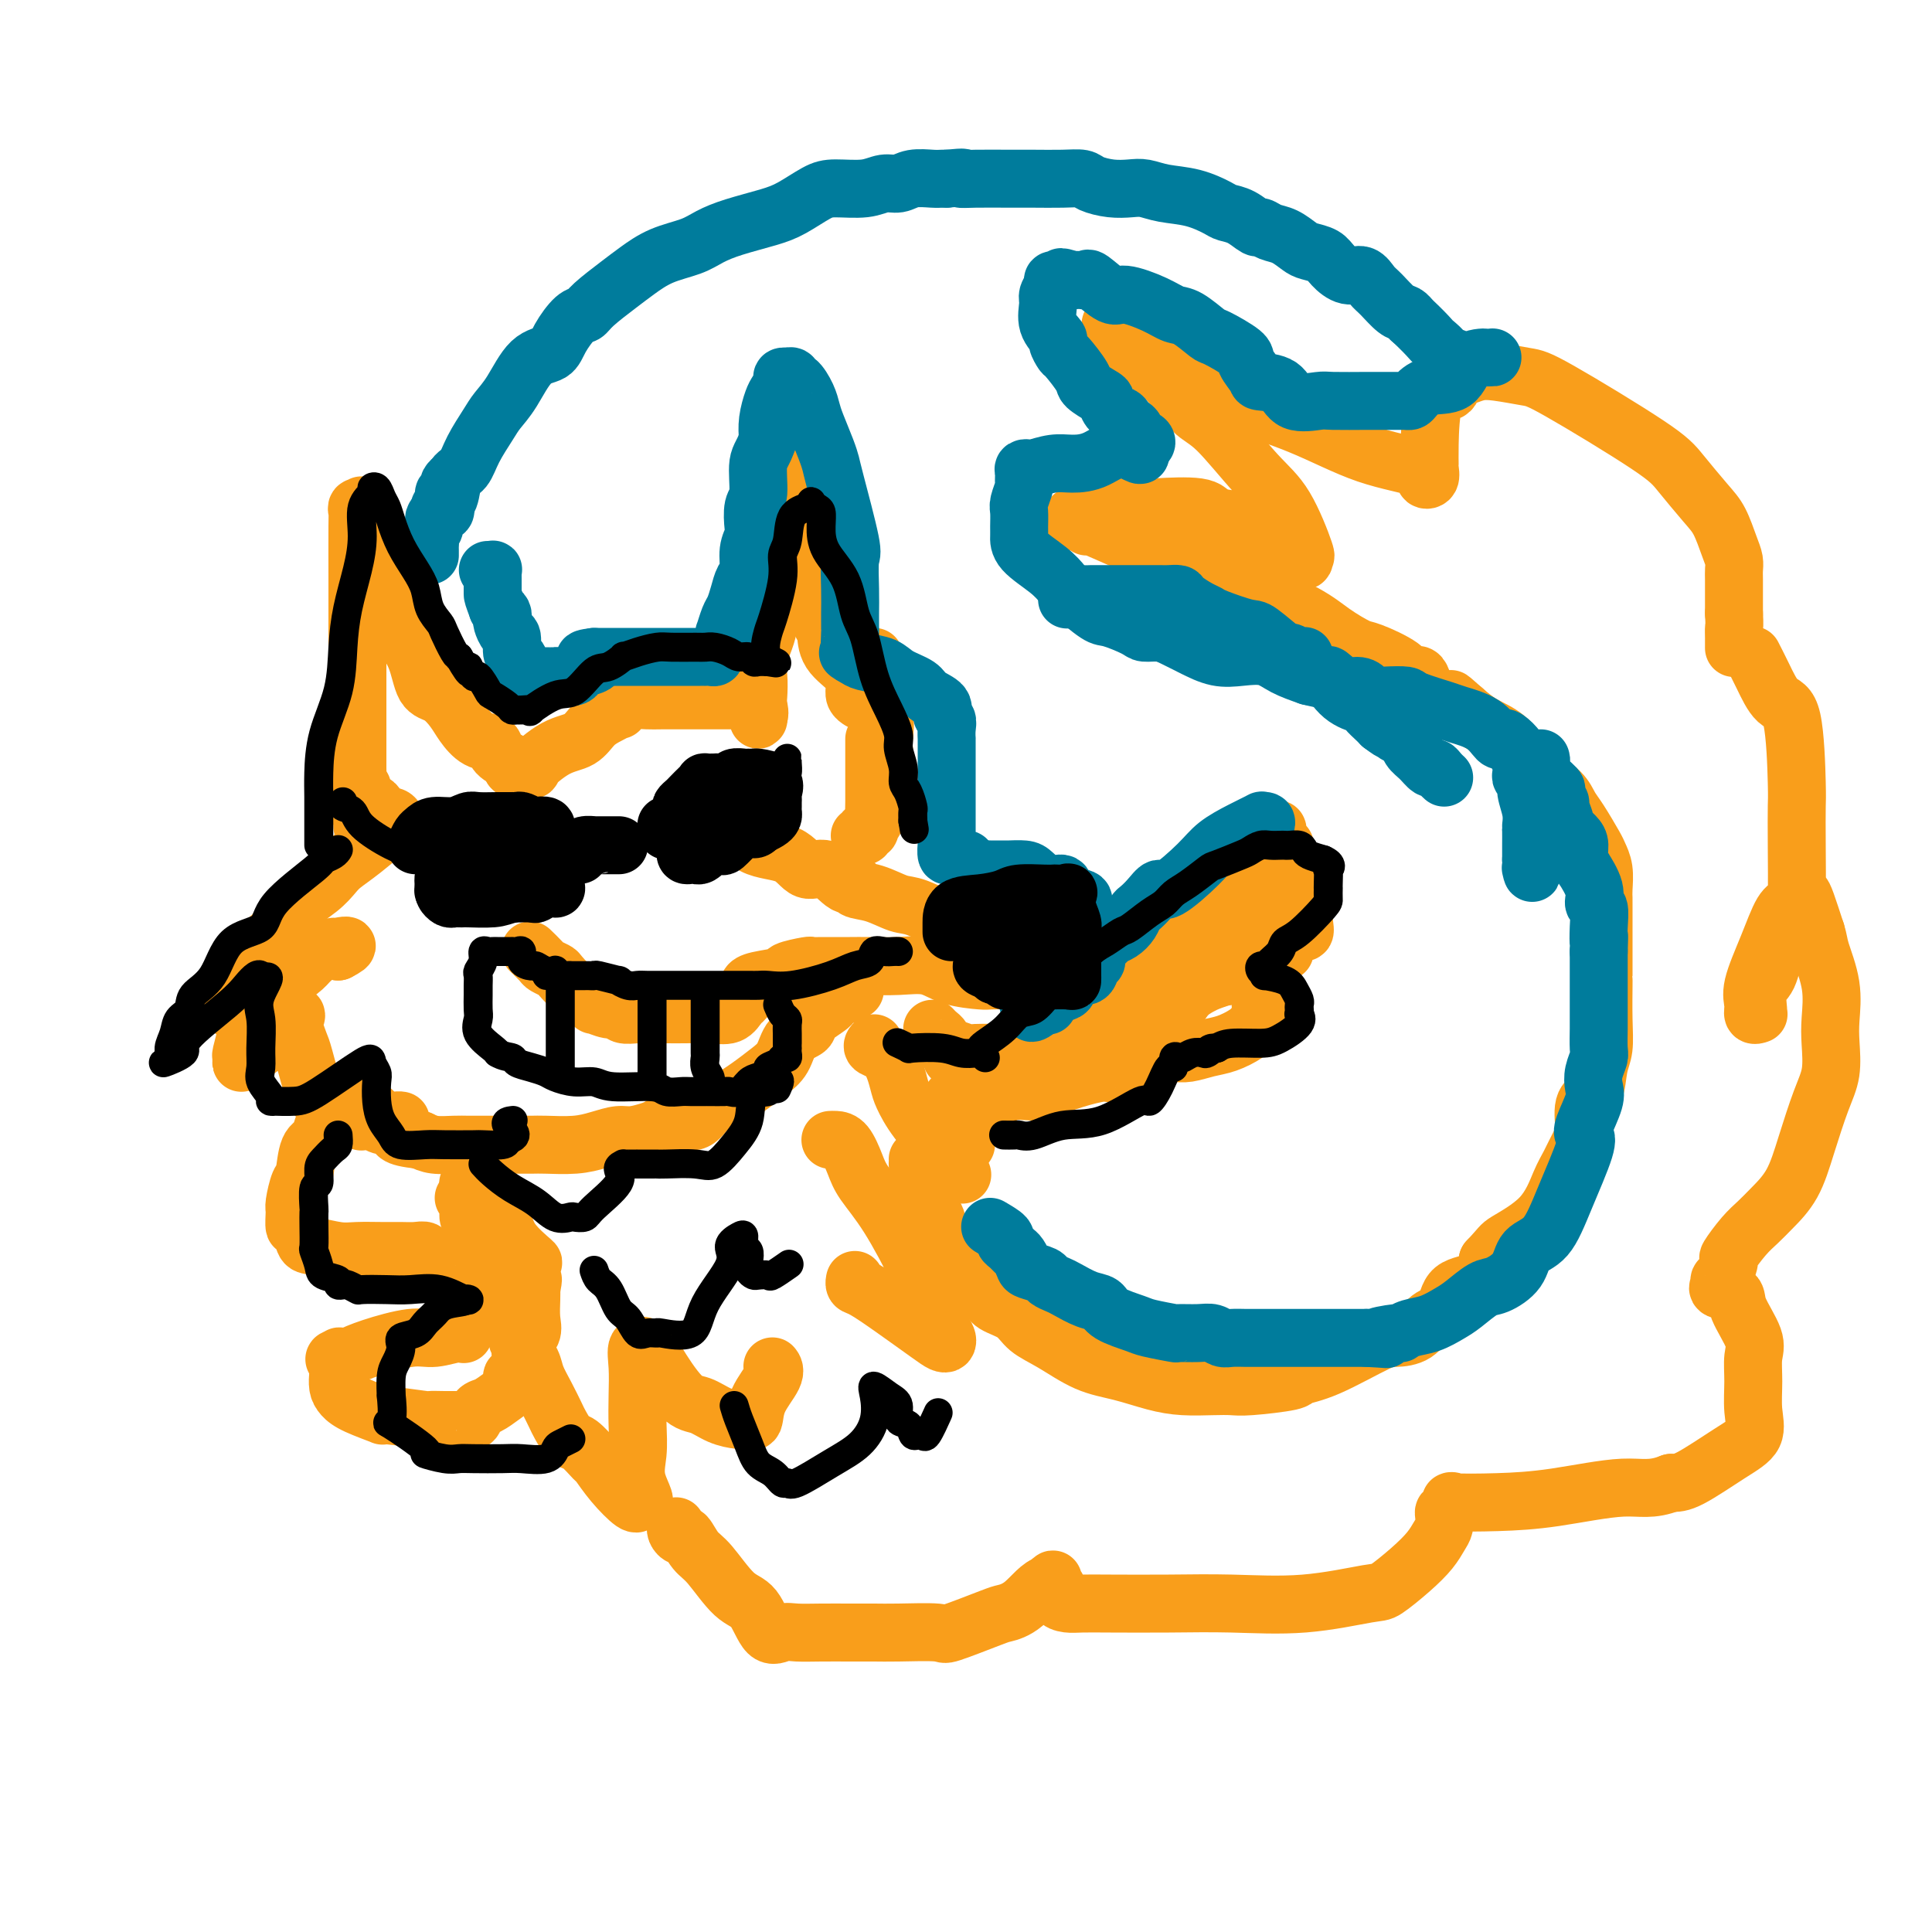 <svg viewBox='0 0 400 400' version='1.1' xmlns='http://www.w3.org/2000/svg' xmlns:xlink='http://www.w3.org/1999/xlink'><g fill='none' stroke='rgb(249,158,27)' stroke-width='12' stroke-linecap='round' stroke-linejoin='round'><path d='M75,171c0.113,-0.072 0.226,-0.144 0,-1c-0.226,-0.856 -0.793,-2.497 -1,-4c-0.207,-1.503 -0.056,-2.866 0,-4c0.056,-1.134 0.015,-2.037 0,-3c-0.015,-0.963 -0.004,-1.987 0,-4c0.004,-2.013 0.001,-5.015 0,-8c-0.001,-2.985 0.000,-5.951 0,-9c-0.000,-3.049 -0.001,-6.180 0,-9c0.001,-2.820 0.005,-5.329 0,-9c-0.005,-3.671 -0.017,-8.504 0,-11c0.017,-2.496 0.065,-2.655 0,-3c-0.065,-0.345 -0.243,-0.876 0,-1c0.243,-0.124 0.907,0.157 1,0c0.093,-0.157 -0.384,-0.754 0,0c0.384,0.754 1.631,2.857 2,5c0.369,2.143 -0.140,4.325 0,6c0.140,1.675 0.929,2.845 2,5c1.071,2.155 2.425,5.297 3,7c0.575,1.703 0.370,1.968 1,3c0.630,1.032 2.093,2.831 3,5c0.907,2.169 1.256,4.707 2,6c0.744,1.293 1.881,1.340 3,2c1.119,0.660 2.220,1.934 3,3c0.780,1.066 1.239,1.924 2,3c0.761,1.076 1.823,2.368 3,3c1.177,0.632 2.470,0.602 3,1c0.530,0.398 0.296,1.222 1,2c0.704,0.778 2.344,1.508 3,2c0.656,0.492 0.328,0.746 0,1'/><path d='M106,159c2.812,2.646 0.843,0.760 1,0c0.157,-0.760 2.439,-0.395 3,0c0.561,0.395 -0.601,0.821 0,0c0.601,-0.821 2.963,-2.889 5,-4c2.037,-1.111 3.748,-1.264 5,-2c1.252,-0.736 2.046,-2.057 3,-3c0.954,-0.943 2.068,-1.510 3,-2c0.932,-0.490 1.681,-0.902 2,-1c0.319,-0.098 0.208,0.117 0,0c-0.208,-0.117 -0.514,-0.567 0,-1c0.514,-0.433 1.846,-0.848 3,-1c1.154,-0.152 2.129,-0.041 3,0c0.871,0.041 1.637,0.011 3,0c1.363,-0.011 3.321,-0.003 5,0c1.679,0.003 3.079,0.001 4,0c0.921,-0.001 1.364,-0.000 2,0c0.636,0.000 1.467,0.000 2,0c0.533,-0.000 0.770,-0.001 1,0c0.230,0.001 0.453,0.003 1,0c0.547,-0.003 1.417,-0.012 2,0c0.583,0.012 0.878,0.044 1,0c0.122,-0.044 0.071,-0.165 0,0c-0.071,0.165 -0.163,0.616 0,1c0.163,0.384 0.580,0.701 1,1c0.420,0.299 0.844,0.581 1,1c0.156,0.419 0.045,0.977 0,1c-0.045,0.023 -0.022,-0.488 0,-1'/><path d='M157,148c0.467,0.079 0.133,-1.222 0,-2c-0.133,-0.778 -0.065,-1.032 0,-2c0.065,-0.968 0.127,-2.651 0,-4c-0.127,-1.349 -0.442,-2.363 0,-4c0.442,-1.637 1.643,-3.898 2,-6c0.357,-2.102 -0.128,-4.045 0,-7c0.128,-2.955 0.871,-6.923 1,-9c0.129,-2.077 -0.354,-2.263 0,-5c0.354,-2.737 1.545,-8.027 2,-11c0.455,-2.973 0.174,-3.631 0,-5c-0.174,-1.369 -0.243,-3.451 0,-5c0.243,-1.549 0.796,-2.565 1,-3c0.204,-0.435 0.057,-0.291 0,0c-0.057,0.291 -0.026,0.727 0,1c0.026,0.273 0.046,0.384 0,1c-0.046,0.616 -0.158,1.737 0,3c0.158,1.263 0.586,2.670 1,4c0.414,1.330 0.815,2.585 1,4c0.185,1.415 0.155,2.990 0,4c-0.155,1.010 -0.433,1.456 0,2c0.433,0.544 1.578,1.185 2,2c0.422,0.815 0.121,1.804 0,3c-0.121,1.196 -0.060,2.598 0,4'/><path d='M167,113c0.560,4.531 -0.040,1.859 0,2c0.040,0.141 0.718,3.096 1,5c0.282,1.904 0.167,2.756 0,3c-0.167,0.244 -0.384,-0.122 0,1c0.384,1.122 1.371,3.732 2,5c0.629,1.268 0.900,1.194 1,2c0.100,0.806 0.031,2.493 1,4c0.969,1.507 2.978,2.835 4,4c1.022,1.165 1.057,2.168 1,3c-0.057,0.832 -0.208,1.493 0,2c0.208,0.507 0.774,0.859 1,1c0.226,0.141 0.113,0.070 0,0'/><path d='M75,163c-0.201,0.210 -0.401,0.420 0,1c0.401,0.580 1.404,1.531 2,2c0.596,0.469 0.786,0.455 1,1c0.214,0.545 0.450,1.648 1,2c0.550,0.352 1.412,-0.049 2,0c0.588,0.049 0.903,0.547 1,1c0.097,0.453 -0.022,0.859 0,1c0.022,0.141 0.186,0.015 0,0c-0.186,-0.015 -0.723,0.082 -2,1c-1.277,0.918 -3.296,2.659 -5,4c-1.704,1.341 -3.094,2.283 -4,3c-0.906,0.717 -1.329,1.210 -2,2c-0.671,0.790 -1.592,1.876 -3,3c-1.408,1.124 -3.303,2.287 -5,4c-1.697,1.713 -3.194,3.978 -4,5c-0.806,1.022 -0.920,0.801 -2,2c-1.080,1.199 -3.126,3.817 -4,5c-0.874,1.183 -0.576,0.929 -1,2c-0.424,1.071 -1.568,3.467 -2,5c-0.432,1.533 -0.150,2.204 0,2c0.150,-0.204 0.167,-1.281 1,-2c0.833,-0.719 2.481,-1.079 5,-2c2.519,-0.921 5.909,-2.402 8,-4c2.091,-1.598 2.883,-3.314 4,-4c1.117,-0.686 2.558,-0.343 4,0'/><path d='M70,197c3.448,-1.766 1.068,-1.182 0,-1c-1.068,0.182 -0.823,-0.038 -1,0c-0.177,0.038 -0.776,0.335 -2,1c-1.224,0.665 -3.073,1.699 -5,3c-1.927,1.301 -3.932,2.871 -5,4c-1.068,1.129 -1.200,1.818 -2,3c-0.800,1.182 -2.267,2.857 -3,4c-0.733,1.143 -0.733,1.756 -1,3c-0.267,1.244 -0.800,3.121 -1,4c-0.200,0.879 -0.067,0.761 0,1c0.067,0.239 0.068,0.834 0,1c-0.068,0.166 -0.204,-0.097 1,-1c1.204,-0.903 3.747,-2.447 5,-4c1.253,-1.553 1.215,-3.114 2,-4c0.785,-0.886 2.395,-1.098 3,-1c0.605,0.098 0.207,0.507 0,1c-0.207,0.493 -0.224,1.070 0,2c0.224,0.930 0.688,2.214 1,3c0.312,0.786 0.470,1.075 1,3c0.530,1.925 1.431,5.485 2,7c0.569,1.515 0.807,0.985 1,1c0.193,0.015 0.341,0.576 1,1c0.659,0.424 1.830,0.712 3,1'/><path d='M70,229c1.420,0.569 2.472,0.492 4,1c1.528,0.508 3.534,1.600 5,2c1.466,0.400 2.393,0.107 3,0c0.607,-0.107 0.894,-0.029 1,0c0.106,0.029 0.030,0.008 0,0c-0.030,-0.008 -0.015,-0.004 0,0'/><path d='M147,166c0.476,0.321 0.952,0.643 1,1c0.048,0.357 -0.332,0.751 0,1c0.332,0.249 1.376,0.355 2,1c0.624,0.645 0.827,1.831 1,2c0.173,0.169 0.317,-0.680 1,0c0.683,0.680 1.905,2.887 4,4c2.095,1.113 5.063,1.131 7,2c1.937,0.869 2.842,2.590 4,3c1.158,0.410 2.570,-0.491 4,0c1.430,0.491 2.879,2.373 4,3c1.121,0.627 1.913,-0.003 2,0c0.087,0.003 -0.533,0.638 0,1c0.533,0.362 2.219,0.450 4,1c1.781,0.550 3.659,1.562 5,2c1.341,0.438 2.146,0.301 4,1c1.854,0.699 4.759,2.232 7,3c2.241,0.768 3.820,0.770 5,1c1.180,0.230 1.962,0.687 3,1c1.038,0.313 2.334,0.483 3,1c0.666,0.517 0.703,1.381 1,2c0.297,0.619 0.854,0.993 1,1c0.146,0.007 -0.118,-0.352 0,0c0.118,0.352 0.619,1.414 1,2c0.381,0.586 0.641,0.696 1,1c0.359,0.304 0.817,0.801 1,1c0.183,0.199 0.092,0.099 0,0'/><path d='M181,136c0.004,0.333 0.009,0.667 0,1c-0.009,0.333 -0.031,0.667 0,1c0.031,0.333 0.113,0.665 0,2c-0.113,1.335 -0.423,3.673 0,5c0.423,1.327 1.577,1.644 2,3c0.423,1.356 0.113,3.751 0,5c-0.113,1.249 -0.030,1.353 0,2c0.030,0.647 0.008,1.837 0,3c-0.008,1.163 -0.002,2.298 0,3c0.002,0.702 0.001,0.972 0,1c-0.001,0.028 -0.000,-0.185 0,0c0.000,0.185 0.000,0.767 0,1c-0.000,0.233 -0.000,0.116 0,0'/><path d='M208,202c-0.086,0.422 -0.171,0.843 0,1c0.171,0.157 0.600,0.049 0,0c-0.600,-0.049 -2.227,-0.037 -3,0c-0.773,0.037 -0.692,0.101 -2,0c-1.308,-0.101 -4.005,-0.367 -6,-1c-1.995,-0.633 -3.288,-1.634 -5,-2c-1.712,-0.366 -3.845,-0.098 -6,0c-2.155,0.098 -4.334,0.026 -6,0c-1.666,-0.026 -2.818,-0.007 -4,0c-1.182,0.007 -2.393,0.001 -3,0c-0.607,-0.001 -0.609,0.003 -1,0c-0.391,-0.003 -1.172,-0.012 -2,0c-0.828,0.012 -1.703,0.045 -2,0c-0.297,-0.045 -0.017,-0.167 -1,0c-0.983,0.167 -3.230,0.622 -4,1c-0.770,0.378 -0.062,0.679 -1,1c-0.938,0.321 -3.523,0.660 -5,1c-1.477,0.340 -1.846,0.679 -2,1c-0.154,0.321 -0.093,0.622 0,1c0.093,0.378 0.217,0.833 0,1c-0.217,0.167 -0.776,0.048 -1,0c-0.224,-0.048 -0.112,-0.024 0,0'/><path d='M154,206c0.076,0.370 0.152,0.740 0,1c-0.152,0.260 -0.533,0.409 -1,1c-0.467,0.591 -1.020,1.622 -2,2c-0.980,0.378 -2.386,0.101 -4,0c-1.614,-0.101 -3.434,-0.026 -5,0c-1.566,0.026 -2.877,0.003 -4,0c-1.123,-0.003 -2.056,0.014 -3,0c-0.944,-0.014 -1.897,-0.061 -3,0c-1.103,0.061 -2.357,0.228 -3,0c-0.643,-0.228 -0.676,-0.853 -1,-1c-0.324,-0.147 -0.939,0.184 -2,0c-1.061,-0.184 -2.568,-0.883 -3,-1c-0.432,-0.117 0.212,0.348 0,0c-0.212,-0.348 -1.279,-1.508 -2,-2c-0.721,-0.492 -1.095,-0.316 -2,-1c-0.905,-0.684 -2.341,-2.229 -3,-3c-0.659,-0.771 -0.541,-0.767 -1,-1c-0.459,-0.233 -1.494,-0.702 -2,-1c-0.506,-0.298 -0.482,-0.427 -1,-1c-0.518,-0.573 -1.576,-1.592 -2,-2c-0.424,-0.408 -0.212,-0.204 0,0'/><path d='M177,205c-0.409,-0.085 -0.818,-0.171 -1,0c-0.182,0.171 -0.137,0.598 -1,1c-0.863,0.402 -2.633,0.777 -3,1c-0.367,0.223 0.671,0.293 0,1c-0.671,0.707 -3.050,2.051 -4,3c-0.950,0.949 -0.472,1.502 -1,2c-0.528,0.498 -2.063,0.939 -3,2c-0.937,1.061 -1.276,2.740 -2,4c-0.724,1.260 -1.834,2.100 -3,3c-1.166,0.900 -2.388,1.858 -4,3c-1.612,1.142 -3.615,2.467 -5,3c-1.385,0.533 -2.151,0.275 -3,1c-0.849,0.725 -1.781,2.433 -3,3c-1.219,0.567 -2.723,-0.006 -4,0c-1.277,0.006 -2.325,0.593 -3,1c-0.675,0.407 -0.975,0.635 -2,1c-1.025,0.365 -2.775,0.868 -4,1c-1.225,0.132 -1.926,-0.108 -3,0c-1.074,0.108 -2.521,0.565 -4,1c-1.479,0.435 -2.992,0.849 -5,1c-2.008,0.151 -4.512,0.041 -6,0c-1.488,-0.041 -1.959,-0.011 -3,0c-1.041,0.011 -2.652,0.003 -4,0c-1.348,-0.003 -2.432,-0.001 -3,0c-0.568,0.001 -0.620,0.001 -1,0c-0.380,-0.001 -1.088,-0.003 -2,0c-0.912,0.003 -2.028,0.011 -3,0c-0.972,-0.011 -1.800,-0.041 -3,0c-1.200,0.041 -2.771,0.155 -4,0c-1.229,-0.155 -2.114,-0.577 -3,-1'/><path d='M87,236c-5.925,-0.563 -4.736,-1.469 -5,-2c-0.264,-0.531 -1.980,-0.685 -3,-1c-1.020,-0.315 -1.345,-0.791 -2,-1c-0.655,-0.209 -1.640,-0.151 -2,0c-0.360,0.151 -0.096,0.393 0,0c0.096,-0.393 0.024,-1.423 0,-2c-0.024,-0.577 0.001,-0.701 0,-1c-0.001,-0.299 -0.028,-0.774 0,-1c0.028,-0.226 0.111,-0.205 0,0c-0.111,0.205 -0.414,0.594 0,1c0.414,0.406 1.547,0.830 2,1c0.453,0.170 0.227,0.085 0,0'/><path d='M181,153c0.000,0.321 0.000,0.642 0,1c-0.000,0.358 -0.000,0.754 0,1c0.000,0.246 0.000,0.344 0,1c-0.000,0.656 -0.000,1.871 0,3c0.000,1.129 0.001,2.172 0,3c-0.001,0.828 -0.004,1.441 0,2c0.004,0.559 0.015,1.063 0,2c-0.015,0.937 -0.055,2.308 0,3c0.055,0.692 0.207,0.706 0,1c-0.207,0.294 -0.772,0.867 -1,1c-0.228,0.133 -0.117,-0.175 0,0c0.117,0.175 0.241,0.831 0,1c-0.241,0.169 -0.848,-0.151 -1,0c-0.152,0.151 0.151,0.771 0,1c-0.151,0.229 -0.758,0.065 -1,0c-0.242,-0.065 -0.121,-0.033 0,0'/><path d='M71,228c-0.099,-0.481 -0.197,-0.962 -1,0c-0.803,0.962 -2.309,3.368 -3,5c-0.691,1.632 -0.567,2.490 -1,3c-0.433,0.510 -1.422,0.673 -2,2c-0.578,1.327 -0.744,3.818 -1,5c-0.256,1.182 -0.601,1.056 -1,2c-0.399,0.944 -0.850,2.957 -1,4c-0.150,1.043 0.002,1.116 0,2c-0.002,0.884 -0.156,2.580 0,3c0.156,0.420 0.623,-0.438 1,0c0.377,0.438 0.663,2.170 1,3c0.337,0.830 0.726,0.758 2,1c1.274,0.242 3.433,0.797 5,1c1.567,0.203 2.543,0.053 4,0c1.457,-0.053 3.396,-0.010 5,0c1.604,0.010 2.873,-0.014 4,0c1.127,0.014 2.111,0.064 3,0c0.889,-0.064 1.682,-0.243 2,0c0.318,0.243 0.159,0.908 0,1c-0.159,0.092 -0.320,-0.388 1,1c1.320,1.388 4.119,4.646 5,6c0.881,1.354 -0.156,0.805 0,1c0.156,0.195 1.506,1.133 2,2c0.494,0.867 0.131,1.662 0,2c-0.131,0.338 -0.029,0.218 0,1c0.029,0.782 -0.014,2.464 0,3c0.014,0.536 0.087,-0.075 -1,0c-1.087,0.075 -3.333,0.834 -5,1c-1.667,0.166 -2.757,-0.263 -5,0c-2.243,0.263 -5.641,1.218 -8,2c-2.359,0.782 -3.680,1.391 -5,2'/><path d='M72,281c-4.166,0.788 -2.580,0.258 -2,0c0.580,-0.258 0.156,-0.242 0,0c-0.156,0.242 -0.042,0.712 0,1c0.042,0.288 0.014,0.395 0,1c-0.014,0.605 -0.012,1.709 0,2c0.012,0.291 0.033,-0.229 0,0c-0.033,0.229 -0.122,1.209 0,2c0.122,0.791 0.455,1.393 1,2c0.545,0.607 1.302,1.220 3,2c1.698,0.780 4.335,1.726 5,2c0.665,0.274 -0.643,-0.123 1,0c1.643,0.123 6.237,0.765 8,1c1.763,0.235 0.696,0.062 1,0c0.304,-0.062 1.979,-0.015 3,0c1.021,0.015 1.386,-0.003 2,0c0.614,0.003 1.476,0.027 2,0c0.524,-0.027 0.710,-0.104 1,0c0.290,0.104 0.684,0.390 1,0c0.316,-0.390 0.553,-1.458 1,-2c0.447,-0.542 1.103,-0.560 2,-1c0.897,-0.440 2.034,-1.302 3,-2c0.966,-0.698 1.762,-1.232 2,-2c0.238,-0.768 -0.082,-1.770 0,-2c0.082,-0.230 0.565,0.311 1,0c0.435,-0.311 0.820,-1.474 1,-2c0.180,-0.526 0.153,-0.413 0,-1c-0.153,-0.587 -0.433,-1.873 0,-3c0.433,-1.127 1.580,-2.096 2,-3c0.420,-0.904 0.113,-1.743 0,-3c-0.113,-1.257 -0.032,-2.930 0,-4c0.032,-1.070 0.016,-1.535 0,-2'/><path d='M110,267c0.635,-3.368 0.221,-1.787 0,-2c-0.221,-0.213 -0.251,-2.221 0,-3c0.251,-0.779 0.782,-0.329 0,-1c-0.782,-0.671 -2.878,-2.464 -4,-4c-1.122,-1.536 -1.271,-2.814 -2,-4c-0.729,-1.186 -2.038,-2.279 -3,-3c-0.962,-0.721 -1.578,-1.069 -2,-2c-0.422,-0.931 -0.649,-2.445 -1,-3c-0.351,-0.555 -0.825,-0.149 -1,0c-0.175,0.149 -0.050,0.043 0,0c0.050,-0.043 0.025,-0.021 0,0'/><path d='M96,248c0.447,0.648 0.893,1.297 1,2c0.107,0.703 -0.127,1.462 0,2c0.127,0.538 0.615,0.856 1,2c0.385,1.144 0.665,3.112 1,4c0.335,0.888 0.723,0.694 1,1c0.277,0.306 0.442,1.111 1,2c0.558,0.889 1.511,1.861 2,3c0.489,1.139 0.516,2.444 1,4c0.484,1.556 1.424,3.364 2,5c0.576,1.636 0.787,3.101 1,4c0.213,0.899 0.428,1.232 1,2c0.572,0.768 1.500,1.972 2,3c0.500,1.028 0.571,1.880 1,3c0.429,1.120 1.216,2.507 2,4c0.784,1.493 1.566,3.091 2,4c0.434,0.909 0.521,1.130 1,2c0.479,0.870 1.351,2.388 2,3c0.649,0.612 1.074,0.319 2,1c0.926,0.681 2.353,2.336 3,3c0.647,0.664 0.513,0.336 1,1c0.487,0.664 1.595,2.319 3,4c1.405,1.681 3.109,3.389 4,4c0.891,0.611 0.971,0.126 1,0c0.029,-0.126 0.008,0.107 0,0c-0.008,-0.107 -0.004,-0.553 0,-1'/><path d='M132,310c2.630,2.237 0.705,-0.669 0,-3c-0.705,-2.331 -0.191,-4.086 0,-6c0.191,-1.914 0.058,-3.989 0,-6c-0.058,-2.011 -0.040,-3.960 0,-6c0.040,-2.040 0.103,-4.172 0,-6c-0.103,-1.828 -0.373,-3.353 0,-4c0.373,-0.647 1.390,-0.415 2,0c0.610,0.415 0.814,1.015 2,3c1.186,1.985 3.355,5.355 5,7c1.645,1.645 2.765,1.564 4,2c1.235,0.436 2.583,1.388 4,2c1.417,0.612 2.902,0.886 4,1c1.098,0.114 1.808,0.070 2,0c0.192,-0.070 -0.134,-0.166 0,0c0.134,0.166 0.729,0.594 1,0c0.271,-0.594 0.217,-2.211 1,-4c0.783,-1.789 2.403,-3.751 3,-5c0.597,-1.249 0.171,-1.785 0,-2c-0.171,-0.215 -0.085,-0.107 0,0'/><path d='M172,236c-0.067,0.004 -0.133,0.008 0,0c0.133,-0.008 0.466,-0.027 1,0c0.534,0.027 1.270,0.102 2,1c0.730,0.898 1.455,2.619 2,4c0.545,1.381 0.909,2.422 2,4c1.091,1.578 2.909,3.694 5,7c2.091,3.306 4.456,7.804 6,11c1.544,3.196 2.268,5.092 3,7c0.732,1.908 1.472,3.828 2,5c0.528,1.172 0.842,1.595 1,2c0.158,0.405 0.159,0.792 0,1c-0.159,0.208 -0.477,0.239 -1,0c-0.523,-0.239 -1.250,-0.747 -3,-2c-1.750,-1.253 -4.521,-3.250 -7,-5c-2.479,-1.750 -4.664,-3.253 -6,-4c-1.336,-0.747 -1.821,-0.740 -2,-1c-0.179,-0.260 -0.051,-0.789 0,-1c0.051,-0.211 0.026,-0.106 0,0'/><path d='M181,216c-0.283,0.331 -0.567,0.663 0,1c0.567,0.337 1.983,0.681 3,2c1.017,1.319 1.633,3.613 2,5c0.367,1.387 0.484,1.868 1,3c0.516,1.132 1.431,2.917 3,5c1.569,2.083 3.792,4.466 5,6c1.208,1.534 1.402,2.221 2,3c0.598,0.779 1.599,1.651 2,2c0.401,0.349 0.200,0.174 0,0'/><path d='M193,213c0.302,0.331 0.604,0.662 1,1c0.396,0.338 0.887,0.683 1,1c0.113,0.317 -0.154,0.607 0,1c0.154,0.393 0.727,0.890 1,1c0.273,0.110 0.247,-0.167 1,0c0.753,0.167 2.287,0.777 3,1c0.713,0.223 0.606,0.060 2,0c1.394,-0.060 4.287,-0.018 6,0c1.713,0.018 2.244,0.012 3,0c0.756,-0.012 1.737,-0.030 3,0c1.263,0.030 2.808,0.107 4,0c1.192,-0.107 2.031,-0.399 3,-1c0.969,-0.601 2.069,-1.510 3,-2c0.931,-0.490 1.694,-0.562 2,-1c0.306,-0.438 0.157,-1.243 1,-2c0.843,-0.757 2.680,-1.465 3,-2c0.320,-0.535 -0.875,-0.898 0,-2c0.875,-1.102 3.822,-2.943 5,-4c1.178,-1.057 0.587,-1.329 1,-2c0.413,-0.671 1.828,-1.740 3,-3c1.172,-1.260 2.099,-2.711 3,-4c0.901,-1.289 1.775,-2.415 3,-4c1.225,-1.585 2.799,-3.629 4,-5c1.201,-1.371 2.027,-2.070 3,-3c0.973,-0.930 2.093,-2.091 3,-3c0.907,-0.909 1.602,-1.567 2,-2c0.398,-0.433 0.498,-0.642 1,-1c0.502,-0.358 1.404,-0.866 2,-1c0.596,-0.134 0.884,0.104 1,0c0.116,-0.104 0.058,-0.552 0,-1'/><path d='M261,175c6.382,-6.496 2.337,-1.738 1,0c-1.337,1.738 0.033,0.454 1,0c0.967,-0.454 1.530,-0.080 2,0c0.470,0.080 0.847,-0.134 1,0c0.153,0.134 0.083,0.615 0,1c-0.083,0.385 -0.180,0.675 0,1c0.180,0.325 0.636,0.686 1,1c0.364,0.314 0.637,0.582 1,1c0.363,0.418 0.815,0.987 1,1c0.185,0.013 0.102,-0.529 0,0c-0.102,0.529 -0.223,2.131 0,3c0.223,0.869 0.792,1.007 1,1c0.208,-0.007 0.056,-0.158 0,0c-0.056,0.158 -0.015,0.626 0,1c0.015,0.374 0.006,0.654 0,1c-0.006,0.346 -0.007,0.757 0,1c0.007,0.243 0.022,0.319 0,1c-0.022,0.681 -0.082,1.966 0,3c0.082,1.034 0.307,1.816 0,2c-0.307,0.184 -1.146,-0.230 -2,0c-0.854,0.230 -1.724,1.104 -2,2c-0.276,0.896 0.043,1.812 0,2c-0.043,0.188 -0.449,-0.353 -1,0c-0.551,0.353 -1.246,1.601 -2,2c-0.754,0.399 -1.568,-0.051 -2,0c-0.432,0.051 -0.483,0.602 -1,1c-0.517,0.398 -1.499,0.643 -2,1c-0.501,0.357 -0.519,0.827 -1,1c-0.481,0.173 -1.423,0.049 -2,0c-0.577,-0.049 -0.788,-0.025 -1,0'/><path d='M254,202c-1.299,0.464 -0.047,0.124 1,0c1.047,-0.124 1.888,-0.030 2,0c0.112,0.030 -0.506,-0.003 0,0c0.506,0.003 2.136,0.040 3,0c0.864,-0.040 0.963,-0.159 1,0c0.037,0.159 0.010,0.595 0,1c-0.010,0.405 -0.005,0.780 0,1c0.005,0.220 0.011,0.285 0,1c-0.011,0.715 -0.039,2.079 0,3c0.039,0.921 0.146,1.398 0,2c-0.146,0.602 -0.546,1.328 -1,2c-0.454,0.672 -0.964,1.290 -2,2c-1.036,0.710 -2.599,1.511 -4,2c-1.401,0.489 -2.639,0.667 -4,1c-1.361,0.333 -2.844,0.822 -4,1c-1.156,0.178 -1.984,0.047 -3,0c-1.016,-0.047 -2.221,-0.009 -3,0c-0.779,0.009 -1.131,-0.012 -2,0c-0.869,0.012 -2.255,0.056 -3,0c-0.745,-0.056 -0.849,-0.211 -1,0c-0.151,0.211 -0.348,0.788 -1,1c-0.652,0.212 -1.758,0.061 -3,0c-1.242,-0.061 -2.621,-0.030 -4,0'/><path d='M226,219c-5.718,1.145 -4.014,1.509 -5,2c-0.986,0.491 -4.664,1.110 -7,2c-2.336,0.890 -3.332,2.051 -5,3c-1.668,0.949 -4.009,1.687 -5,2c-0.991,0.313 -0.631,0.202 -1,1c-0.369,0.798 -1.465,2.506 -2,3c-0.535,0.494 -0.507,-0.225 -1,0c-0.493,0.225 -1.505,1.395 -2,2c-0.495,0.605 -0.472,0.646 -1,1c-0.528,0.354 -1.605,1.023 -2,2c-0.395,0.977 -0.106,2.263 0,3c0.106,0.737 0.030,0.925 0,1c-0.030,0.075 -0.015,0.038 0,0'/><path d='M195,236c0.342,-0.008 0.684,-0.016 1,0c0.316,0.016 0.605,0.057 1,0c0.395,-0.057 0.895,-0.211 1,0c0.105,0.211 -0.185,0.789 0,1c0.185,0.211 0.846,0.056 1,0c0.154,-0.056 -0.197,-0.014 0,0c0.197,0.014 0.943,0.001 1,0c0.057,-0.001 -0.573,0.011 -1,0c-0.427,-0.011 -0.650,-0.044 -1,-1c-0.350,-0.956 -0.826,-2.833 -1,-4c-0.174,-1.167 -0.047,-1.622 0,-2c0.047,-0.378 0.013,-0.679 0,-1c-0.013,-0.321 -0.007,-0.660 0,-1'/><path d='M197,228c0.019,-1.229 0.567,-0.301 1,0c0.433,0.301 0.749,-0.027 1,0c0.251,0.027 0.435,0.407 2,0c1.565,-0.407 4.511,-1.602 7,-2c2.489,-0.398 4.520,0.001 6,0c1.480,-0.001 2.407,-0.400 4,-1c1.593,-0.600 3.851,-1.399 6,-2c2.149,-0.601 4.187,-1.002 5,-1c0.813,0.002 0.400,0.407 1,0c0.600,-0.407 2.212,-1.625 3,-2c0.788,-0.375 0.750,0.093 1,0c0.250,-0.093 0.788,-0.749 1,-1c0.212,-0.251 0.099,-0.098 1,-1c0.901,-0.902 2.815,-2.858 4,-4c1.185,-1.142 1.640,-1.468 2,-2c0.360,-0.532 0.625,-1.269 1,-2c0.375,-0.731 0.862,-1.454 2,-3c1.138,-1.546 2.929,-3.914 4,-5c1.071,-1.086 1.423,-0.892 2,-2c0.577,-1.108 1.378,-3.520 2,-5c0.622,-1.480 1.066,-2.029 2,-3c0.934,-0.971 2.358,-2.364 3,-4c0.642,-1.636 0.501,-3.516 1,-4c0.499,-0.484 1.639,0.427 2,0c0.361,-0.427 -0.057,-2.192 0,-3c0.057,-0.808 0.588,-0.659 1,0c0.412,0.659 0.706,1.830 1,3'/><path d='M263,184c0.280,0.910 -0.018,1.687 0,3c0.018,1.313 0.354,3.164 0,5c-0.354,1.836 -1.397,3.658 -2,5c-0.603,1.342 -0.766,2.202 -2,3c-1.234,0.798 -3.538,1.532 -5,2c-1.462,0.468 -2.080,0.669 -3,1c-0.920,0.331 -2.141,0.792 -4,2c-1.859,1.208 -4.354,3.165 -6,4c-1.646,0.835 -2.442,0.549 -4,1c-1.558,0.451 -3.876,1.637 -7,3c-3.124,1.363 -7.053,2.901 -10,4c-2.947,1.099 -4.912,1.759 -8,2c-3.088,0.241 -7.301,0.065 -9,0c-1.699,-0.065 -0.886,-0.017 -1,0c-0.114,0.017 -1.154,0.005 -2,0c-0.846,-0.005 -1.497,-0.001 -2,0c-0.503,0.001 -0.858,0.000 -1,0c-0.142,-0.000 -0.071,-0.000 0,0'/><path d='M190,240c0.003,0.467 0.006,0.933 0,1c-0.006,0.067 -0.023,-0.267 0,0c0.023,0.267 0.084,1.135 0,2c-0.084,0.865 -0.314,1.726 0,3c0.314,1.274 1.170,2.960 2,4c0.830,1.040 1.633,1.432 2,3c0.367,1.568 0.299,4.310 2,7c1.701,2.690 5.173,5.327 7,7c1.827,1.673 2.009,2.381 3,3c0.991,0.619 2.790,1.149 4,2c1.210,0.851 1.831,2.024 3,3c1.169,0.976 2.887,1.754 5,3c2.113,1.246 4.620,2.961 7,4c2.380,1.039 4.633,1.403 7,2c2.367,0.597 4.848,1.429 7,2c2.152,0.571 3.975,0.882 6,1c2.025,0.118 4.252,0.043 6,0c1.748,-0.043 3.018,-0.053 4,0c0.982,0.053 1.677,0.168 4,0c2.323,-0.168 6.273,-0.619 8,-1c1.727,-0.381 1.232,-0.692 2,-1c0.768,-0.308 2.799,-0.615 6,-2c3.201,-1.385 7.572,-3.849 10,-5c2.428,-1.151 2.913,-0.988 4,-1c1.087,-0.012 2.778,-0.200 4,-1c1.222,-0.800 1.977,-2.212 3,-3c1.023,-0.788 2.316,-0.954 3,-2c0.684,-1.046 0.761,-2.974 2,-4c1.239,-1.026 3.640,-1.150 5,-2c1.360,-0.850 1.680,-2.425 2,-4'/><path d='M308,261c2.860,-3.024 2.510,-3.082 4,-4c1.490,-0.918 4.820,-2.694 7,-5c2.180,-2.306 3.209,-5.143 4,-7c0.791,-1.857 1.343,-2.736 2,-4c0.657,-1.264 1.419,-2.915 2,-4c0.581,-1.085 0.983,-1.604 1,-3c0.017,-1.396 -0.349,-3.668 0,-5c0.349,-1.332 1.414,-1.724 2,-3c0.586,-1.276 0.693,-3.438 1,-5c0.307,-1.562 0.814,-2.526 1,-4c0.186,-1.474 0.050,-3.458 0,-6c-0.050,-2.542 -0.013,-5.642 0,-7c0.013,-1.358 0.004,-0.973 0,-1c-0.004,-0.027 -0.001,-0.465 0,-1c0.001,-0.535 0.000,-1.165 0,-3c-0.000,-1.835 -0.000,-4.874 0,-6c0.000,-1.126 0.001,-0.338 0,-1c-0.001,-0.662 -0.004,-2.772 0,-4c0.004,-1.228 0.014,-1.572 0,-2c-0.014,-0.428 -0.052,-0.940 0,-2c0.052,-1.060 0.193,-2.667 0,-4c-0.193,-1.333 -0.721,-2.390 -1,-3c-0.279,-0.610 -0.308,-0.772 -1,-2c-0.692,-1.228 -2.046,-3.523 -3,-5c-0.954,-1.477 -1.506,-2.135 -2,-3c-0.494,-0.865 -0.929,-1.936 -2,-3c-1.071,-1.064 -2.779,-2.122 -4,-3c-1.221,-0.878 -1.956,-1.575 -3,-3c-1.044,-1.425 -2.396,-3.576 -4,-5c-1.604,-1.424 -3.458,-2.121 -5,-3c-1.542,-0.879 -2.771,-1.939 -4,-3'/><path d='M303,147c-3.555,-3.089 -2.443,-2.310 -3,-2c-0.557,0.310 -2.783,0.153 -4,-1c-1.217,-1.153 -1.426,-3.302 -2,-4c-0.574,-0.698 -1.514,0.053 -2,0c-0.486,-0.053 -0.518,-0.911 -2,-2c-1.482,-1.089 -4.412,-2.409 -6,-3c-1.588,-0.591 -1.833,-0.454 -3,-1c-1.167,-0.546 -3.256,-1.776 -5,-3c-1.744,-1.224 -3.144,-2.441 -6,-4c-2.856,-1.559 -7.167,-3.459 -9,-4c-1.833,-0.541 -1.189,0.278 -4,-1c-2.811,-1.278 -9.078,-4.653 -12,-6c-2.922,-1.347 -2.498,-0.666 -4,-1c-1.502,-0.334 -4.931,-1.683 -8,-3c-3.069,-1.317 -5.778,-2.603 -7,-3c-1.222,-0.397 -0.958,0.096 -1,0c-0.042,-0.096 -0.389,-0.782 -1,-1c-0.611,-0.218 -1.484,0.033 -2,0c-0.516,-0.033 -0.675,-0.350 0,-1c0.675,-0.650 2.184,-1.633 5,-2c2.816,-0.367 6.940,-0.119 9,0c2.060,0.119 2.054,0.109 4,0c1.946,-0.109 5.842,-0.317 8,0c2.158,0.317 2.579,1.158 3,2'/><path d='M251,107c4.959,0.527 5.356,0.845 6,2c0.644,1.155 1.536,3.148 3,4c1.464,0.852 3.502,0.563 5,1c1.498,0.437 2.457,1.599 3,2c0.543,0.401 0.671,0.040 1,0c0.329,-0.040 0.861,0.242 1,0c0.139,-0.242 -0.115,-1.006 0,-1c0.115,0.006 0.598,0.784 0,-1c-0.598,-1.784 -2.276,-6.129 -4,-9c-1.724,-2.871 -3.495,-4.268 -6,-7c-2.505,-2.732 -5.744,-6.800 -8,-9c-2.256,-2.200 -3.528,-2.534 -5,-4c-1.472,-1.466 -3.144,-4.065 -5,-6c-1.856,-1.935 -3.895,-3.208 -5,-4c-1.105,-0.792 -1.276,-1.104 -2,-2c-0.724,-0.896 -2.001,-2.376 -3,-3c-0.999,-0.624 -1.721,-0.393 -2,-1c-0.279,-0.607 -0.116,-2.053 0,-2c0.116,0.053 0.186,1.605 0,2c-0.186,0.395 -0.627,-0.368 0,0c0.627,0.368 2.323,1.868 4,3c1.677,1.132 3.336,1.895 5,3c1.664,1.105 3.332,2.553 5,4'/><path d='M244,79c3.701,2.546 5.954,2.910 10,4c4.046,1.090 9.887,2.907 15,5c5.113,2.093 9.500,4.463 14,6c4.500,1.537 9.115,2.242 11,3c1.885,0.758 1.041,1.570 1,2c-0.041,0.430 0.722,0.479 1,0c0.278,-0.479 0.071,-1.485 0,-2c-0.071,-0.515 -0.006,-0.537 0,-1c0.006,-0.463 -0.046,-1.367 0,-4c0.046,-2.633 0.189,-6.996 1,-9c0.811,-2.004 2.290,-1.648 3,-2c0.710,-0.352 0.651,-1.411 1,-2c0.349,-0.589 1.105,-0.706 2,-1c0.895,-0.294 1.930,-0.764 3,-1c1.070,-0.236 2.174,-0.239 4,0c1.826,0.239 4.372,0.721 6,1c1.628,0.279 2.337,0.355 7,3c4.663,2.645 13.280,7.860 18,11c4.720,3.140 5.541,4.206 7,6c1.459,1.794 3.554,4.315 5,6c1.446,1.685 2.244,2.533 3,4c0.756,1.467 1.471,3.555 2,5c0.529,1.445 0.874,2.249 1,3c0.126,0.751 0.034,1.449 0,2c-0.034,0.551 -0.009,0.956 0,2c0.009,1.044 0.003,2.727 0,4c-0.003,1.273 -0.001,2.137 0,3'/><path d='M359,127c0.155,2.756 0.041,2.646 0,3c-0.041,0.354 -0.011,1.172 0,2c0.011,0.828 0.003,1.665 0,2c-0.003,0.335 -0.002,0.167 0,0'/><path d='M363,136c-0.158,-0.308 -0.315,-0.615 0,0c0.315,0.615 1.104,2.153 2,4c0.896,1.847 1.900,4.004 3,5c1.100,0.996 2.295,0.833 3,4c0.705,3.167 0.920,9.665 1,13c0.080,3.335 0.026,3.506 0,5c-0.026,1.494 -0.023,4.312 0,8c0.023,3.688 0.065,8.246 0,11c-0.065,2.754 -0.238,3.705 -1,5c-0.762,1.295 -2.113,2.936 -3,5c-0.887,2.064 -1.308,4.553 -2,6c-0.692,1.447 -1.653,1.853 -2,3c-0.347,1.147 -0.078,3.034 0,4c0.078,0.966 -0.034,1.010 0,1c0.034,-0.010 0.214,-0.075 0,0c-0.214,0.075 -0.822,0.290 -1,0c-0.178,-0.290 0.075,-1.085 0,-2c-0.075,-0.915 -0.476,-1.951 0,-4c0.476,-2.049 1.829,-5.110 3,-8c1.171,-2.890 2.158,-5.609 3,-7c0.842,-1.391 1.538,-1.456 2,-2c0.462,-0.544 0.691,-1.569 1,-2c0.309,-0.431 0.699,-0.270 1,0c0.301,0.270 0.515,0.649 1,2c0.485,1.351 1.243,3.676 2,6'/><path d='M376,193c0.570,1.817 0.494,2.358 1,4c0.506,1.642 1.595,4.385 2,7c0.405,2.615 0.128,5.102 0,7c-0.128,1.898 -0.105,3.206 0,5c0.105,1.794 0.292,4.073 0,6c-0.292,1.927 -1.064,3.503 -2,6c-0.936,2.497 -2.035,5.916 -3,9c-0.965,3.084 -1.797,5.832 -3,8c-1.203,2.168 -2.777,3.755 -4,5c-1.223,1.245 -2.096,2.148 -3,3c-0.904,0.852 -1.840,1.653 -3,3c-1.160,1.347 -2.545,3.239 -3,4c-0.455,0.761 0.019,0.389 0,1c-0.019,0.611 -0.530,2.204 -1,3c-0.470,0.796 -0.900,0.794 -1,1c-0.100,0.206 0.128,0.621 0,1c-0.128,0.379 -0.613,0.722 0,1c0.613,0.278 2.322,0.491 3,1c0.678,0.509 0.324,1.314 1,3c0.676,1.686 2.380,4.254 3,6c0.620,1.746 0.154,2.671 0,4c-0.154,1.329 0.002,3.064 0,5c-0.002,1.936 -0.164,4.074 0,6c0.164,1.926 0.652,3.640 0,5c-0.652,1.360 -2.445,2.366 -5,4c-2.555,1.634 -5.873,3.895 -8,5c-2.127,1.105 -3.064,1.052 -4,1'/><path d='M346,307c-4.201,1.668 -6.203,0.837 -10,1c-3.797,0.163 -9.388,1.319 -14,2c-4.612,0.681 -8.245,0.886 -12,1c-3.755,0.114 -7.633,0.138 -9,0c-1.367,-0.138 -0.222,-0.437 0,0c0.222,0.437 -0.479,1.611 -1,2c-0.521,0.389 -0.862,-0.007 -1,0c-0.138,0.007 -0.072,0.416 0,1c0.072,0.584 0.149,1.344 0,2c-0.149,0.656 -0.525,1.207 -1,2c-0.475,0.793 -1.050,1.828 -2,3c-0.950,1.172 -2.275,2.482 -4,4c-1.725,1.518 -3.848,3.244 -5,4c-1.152,0.756 -1.332,0.542 -4,1c-2.668,0.458 -7.824,1.587 -13,2c-5.176,0.413 -10.373,0.111 -15,0c-4.627,-0.111 -8.684,-0.032 -13,0c-4.316,0.032 -8.893,0.016 -12,0c-3.107,-0.016 -4.746,-0.031 -6,0c-1.254,0.031 -2.125,0.109 -3,0c-0.875,-0.109 -1.755,-0.404 -2,-1c-0.245,-0.596 0.144,-1.494 0,-2c-0.144,-0.506 -0.822,-0.620 -1,-1c-0.178,-0.380 0.144,-1.025 0,-1c-0.144,0.025 -0.756,0.722 -1,1c-0.244,0.278 -0.122,0.139 0,0'/><path d='M217,328c-1.524,0.169 -3.333,2.591 -5,4c-1.667,1.409 -3.191,1.803 -4,2c-0.809,0.197 -0.904,0.196 -3,1c-2.096,0.804 -6.194,2.412 -8,3c-1.806,0.588 -1.322,0.158 -3,0c-1.678,-0.158 -5.520,-0.042 -8,0c-2.480,0.042 -3.598,0.010 -5,0c-1.402,-0.010 -3.089,0.002 -5,0c-1.911,-0.002 -4.048,-0.018 -6,0c-1.952,0.018 -3.721,0.069 -5,0c-1.279,-0.069 -2.068,-0.260 -3,0c-0.932,0.260 -2.007,0.969 -3,0c-0.993,-0.969 -1.905,-3.616 -3,-5c-1.095,-1.384 -2.373,-1.505 -4,-3c-1.627,-1.495 -3.603,-4.365 -5,-6c-1.397,-1.635 -2.217,-2.035 -3,-3c-0.783,-0.965 -1.530,-2.493 -2,-3c-0.470,-0.507 -0.662,0.009 -1,0c-0.338,-0.009 -0.822,-0.541 -1,-1c-0.178,-0.459 -0.051,-0.845 0,-1c0.051,-0.155 0.025,-0.077 0,0'/></g>
<g fill='none' stroke='rgb(0,124,156)' stroke-width='12' stroke-linecap='round' stroke-linejoin='round'><path d='M91,105c0.782,-0.430 1.564,-0.860 2,-2c0.436,-1.140 0.525,-2.990 1,-4c0.475,-1.010 1.337,-1.180 2,-2c0.663,-0.820 1.128,-2.290 2,-4c0.872,-1.710 2.153,-3.661 3,-5c0.847,-1.339 1.262,-2.065 2,-3c0.738,-0.935 1.801,-2.079 3,-4c1.199,-1.921 2.534,-4.619 4,-6c1.466,-1.381 3.061,-1.446 4,-2c0.939,-0.554 1.220,-1.597 2,-3c0.780,-1.403 2.059,-3.165 3,-4c0.941,-0.835 1.544,-0.741 2,-1c0.456,-0.259 0.765,-0.870 2,-2c1.235,-1.130 3.397,-2.778 5,-4c1.603,-1.222 2.649,-2.018 4,-3c1.351,-0.982 3.008,-2.150 5,-3c1.992,-0.850 4.320,-1.381 6,-2c1.680,-0.619 2.711,-1.325 4,-2c1.289,-0.675 2.835,-1.320 5,-2c2.165,-0.680 4.949,-1.397 7,-2c2.051,-0.603 3.367,-1.094 5,-2c1.633,-0.906 3.581,-2.228 5,-3c1.419,-0.772 2.307,-0.995 4,-1c1.693,-0.005 4.190,0.209 6,0c1.810,-0.209 2.933,-0.841 4,-1c1.067,-0.159 2.079,0.153 3,0c0.921,-0.153 1.752,-0.773 3,-1c1.248,-0.227 2.913,-0.061 4,0c1.087,0.061 1.596,0.017 2,0c0.404,-0.017 0.702,-0.009 1,0'/><path d='M196,37c4.772,-0.464 3.203,-0.124 3,0c-0.203,0.124 0.961,0.033 3,0c2.039,-0.033 4.953,-0.006 7,0c2.047,0.006 3.225,-0.009 5,0c1.775,0.009 4.145,0.041 6,0c1.855,-0.041 3.195,-0.155 4,0c0.805,0.155 1.073,0.581 2,1c0.927,0.419 2.511,0.832 4,1c1.489,0.168 2.882,0.090 4,0c1.118,-0.090 1.961,-0.193 3,0c1.039,0.193 2.273,0.680 4,1c1.727,0.320 3.948,0.472 6,1c2.052,0.528 3.936,1.433 5,2c1.064,0.567 1.310,0.796 2,1c0.690,0.204 1.826,0.382 3,1c1.174,0.618 2.388,1.675 3,2c0.612,0.325 0.624,-0.081 1,0c0.376,0.081 1.116,0.651 2,1c0.884,0.349 1.913,0.477 3,1c1.087,0.523 2.233,1.440 3,2c0.767,0.560 1.154,0.761 2,1c0.846,0.239 2.152,0.515 3,1c0.848,0.485 1.237,1.178 2,2c0.763,0.822 1.899,1.772 3,2c1.101,0.228 2.168,-0.266 3,0c0.832,0.266 1.428,1.290 2,2c0.572,0.710 1.120,1.105 2,2c0.880,0.895 2.092,2.292 3,3c0.908,0.708 1.514,0.729 2,1c0.486,0.271 0.853,0.792 1,1c0.147,0.208 0.073,0.104 0,0'/><path d='M292,66c2.426,2.266 3.490,3.430 4,4c0.510,0.570 0.466,0.545 1,1c0.534,0.455 1.646,1.390 2,2c0.354,0.610 -0.049,0.895 0,1c0.049,0.105 0.552,0.028 1,0c0.448,-0.028 0.842,-0.008 1,0c0.158,0.008 0.079,0.004 0,0'/><path d='M94,99c-0.415,0.341 -0.829,0.683 -1,1c-0.171,0.317 -0.098,0.610 0,1c0.098,0.390 0.222,0.878 0,1c-0.222,0.122 -0.789,-0.122 -1,0c-0.211,0.122 -0.064,0.609 0,1c0.064,0.391 0.046,0.685 0,1c-0.046,0.315 -0.121,0.651 0,1c0.121,0.349 0.439,0.709 0,1c-0.439,0.291 -1.634,0.512 -2,1c-0.366,0.488 0.098,1.244 0,2c-0.098,0.756 -0.758,1.513 -1,2c-0.242,0.487 -0.065,0.705 0,1c0.065,0.295 0.017,0.667 0,1c-0.017,0.333 -0.005,0.628 0,1c0.005,0.372 0.001,0.821 0,1c-0.001,0.179 -0.001,0.090 0,0'/><path d='M205,254c1.292,0.755 2.584,1.511 3,2c0.416,0.489 -0.043,0.712 0,1c0.043,0.288 0.587,0.640 1,1c0.413,0.360 0.696,0.726 1,1c0.304,0.274 0.630,0.454 1,1c0.370,0.546 0.785,1.456 1,2c0.215,0.544 0.230,0.722 1,1c0.770,0.278 2.296,0.656 3,1c0.704,0.344 0.588,0.655 1,1c0.412,0.345 1.353,0.725 2,1c0.647,0.275 1.000,0.445 2,1c1.000,0.555 2.649,1.496 4,2c1.351,0.504 2.405,0.569 3,1c0.595,0.431 0.730,1.226 2,2c1.270,0.774 3.673,1.528 5,2c1.327,0.472 1.577,0.661 3,1c1.423,0.339 4.020,0.827 5,1c0.980,0.173 0.345,0.032 1,0c0.655,-0.032 2.602,0.044 4,0c1.398,-0.044 2.248,-0.208 3,0c0.752,0.208 1.406,0.788 2,1c0.594,0.212 1.126,0.057 2,0c0.874,-0.057 2.089,-0.015 3,0c0.911,0.015 1.519,0.004 2,0c0.481,-0.004 0.834,-0.001 2,0c1.166,0.001 3.144,0.000 4,0c0.856,-0.000 0.591,-0.000 1,0c0.409,0.000 1.491,0.000 3,0c1.509,-0.000 3.445,-0.000 5,0c1.555,0.000 2.730,0.000 4,0c1.270,-0.000 2.635,-0.000 4,0'/><path d='M283,277c7.183,0.374 2.640,0.308 2,0c-0.640,-0.308 2.622,-0.859 4,-1c1.378,-0.141 0.871,0.129 1,0c0.129,-0.129 0.895,-0.658 2,-1c1.105,-0.342 2.549,-0.496 4,-1c1.451,-0.504 2.911,-1.358 4,-2c1.089,-0.642 1.809,-1.071 3,-2c1.191,-0.929 2.853,-2.356 4,-3c1.147,-0.644 1.779,-0.505 3,-1c1.221,-0.495 3.032,-1.624 4,-3c0.968,-1.376 1.093,-2.999 2,-4c0.907,-1.001 2.595,-1.382 4,-3c1.405,-1.618 2.528,-4.474 4,-8c1.472,-3.526 3.295,-7.720 4,-10c0.705,-2.280 0.293,-2.644 0,-3c-0.293,-0.356 -0.467,-0.704 0,-2c0.467,-1.296 1.575,-3.538 2,-5c0.425,-1.462 0.166,-2.142 0,-3c-0.166,-0.858 -0.241,-1.895 0,-3c0.241,-1.105 0.797,-2.280 1,-3c0.203,-0.720 0.055,-0.986 0,-2c-0.055,-1.014 -0.015,-2.775 0,-4c0.015,-1.225 0.004,-1.914 0,-3c-0.004,-1.086 -0.001,-2.569 0,-4c0.001,-1.431 0.000,-2.808 0,-4c-0.000,-1.192 -0.000,-2.198 0,-3c0.000,-0.802 0.000,-1.401 0,-2'/><path d='M331,197c0.160,-5.130 0.059,-2.453 0,-2c-0.059,0.453 -0.076,-1.316 0,-3c0.076,-1.684 0.246,-3.283 0,-4c-0.246,-0.717 -0.907,-0.551 -1,-1c-0.093,-0.449 0.382,-1.514 0,-3c-0.382,-1.486 -1.621,-3.395 -2,-4c-0.379,-0.605 0.101,0.093 0,0c-0.101,-0.093 -0.782,-0.978 -1,-2c-0.218,-1.022 0.029,-2.179 0,-3c-0.029,-0.821 -0.332,-1.304 -1,-2c-0.668,-0.696 -1.700,-1.605 -2,-2c-0.300,-0.395 0.133,-0.275 0,-1c-0.133,-0.725 -0.832,-2.295 -1,-3c-0.168,-0.705 0.193,-0.546 0,-1c-0.193,-0.454 -0.941,-1.523 -1,-2c-0.059,-0.477 0.573,-0.363 0,-1c-0.573,-0.637 -2.349,-2.027 -3,-3c-0.651,-0.973 -0.175,-1.531 0,-2c0.175,-0.469 0.050,-0.848 0,-1c-0.050,-0.152 -0.025,-0.076 0,0'/><path d='M262,171c0.136,-0.434 0.273,-0.868 0,-1c-0.273,-0.132 -0.954,0.037 -1,0c-0.046,-0.037 0.545,-0.282 0,0c-0.545,0.282 -2.225,1.089 -4,2c-1.775,0.911 -3.644,1.924 -5,3c-1.356,1.076 -2.198,2.215 -4,4c-1.802,1.785 -4.563,4.218 -6,5c-1.437,0.782 -1.550,-0.086 -2,0c-0.450,0.086 -1.236,1.126 -2,2c-0.764,0.874 -1.504,1.582 -2,2c-0.496,0.418 -0.747,0.545 -1,1c-0.253,0.455 -0.506,1.238 -1,2c-0.494,0.762 -1.228,1.504 -2,2c-0.772,0.496 -1.584,0.748 -2,1c-0.416,0.252 -0.438,0.506 -1,1c-0.562,0.494 -1.663,1.228 -2,2c-0.337,0.772 0.091,1.582 0,2c-0.091,0.418 -0.703,0.445 -1,1c-0.297,0.555 -0.281,1.639 -1,2c-0.719,0.361 -2.172,-0.001 -3,0c-0.828,0.001 -1.030,0.364 -1,1c0.030,0.636 0.293,1.543 0,2c-0.293,0.457 -1.140,0.463 -2,1c-0.860,0.537 -1.731,1.606 -2,2c-0.269,0.394 0.066,0.113 0,0c-0.066,-0.113 -0.533,-0.056 -1,0'/><path d='M216,208c-3.793,3.390 -2.274,0.864 -2,0c0.274,-0.864 -0.695,-0.065 -1,0c-0.305,0.065 0.056,-0.602 0,-1c-0.056,-0.398 -0.529,-0.527 0,-1c0.529,-0.473 2.061,-1.290 3,-2c0.939,-0.710 1.285,-1.313 2,-2c0.715,-0.687 1.799,-1.457 3,-3c1.201,-1.543 2.518,-3.860 3,-5c0.482,-1.140 0.128,-1.103 0,-1c-0.128,0.103 -0.031,0.273 0,0c0.031,-0.273 -0.002,-0.989 0,-2c0.002,-1.011 0.041,-2.317 0,-3c-0.041,-0.683 -0.163,-0.741 0,-1c0.163,-0.259 0.612,-0.717 0,-1c-0.612,-0.283 -2.284,-0.391 -3,-1c-0.716,-0.609 -0.476,-1.718 -1,-2c-0.524,-0.282 -1.812,0.264 -3,0c-1.188,-0.264 -2.276,-1.339 -3,-2c-0.724,-0.661 -1.083,-0.910 -2,-1c-0.917,-0.090 -2.391,-0.023 -3,0c-0.609,0.023 -0.352,0.003 -1,0c-0.648,-0.003 -2.201,0.013 -3,0c-0.799,-0.013 -0.843,-0.055 -1,0c-0.157,0.055 -0.427,0.207 -1,0c-0.573,-0.207 -1.449,-0.773 -2,-1c-0.551,-0.227 -0.775,-0.113 -1,0'/><path d='M200,179c-2.118,-0.531 -0.414,-0.858 0,-1c0.414,-0.142 -0.464,-0.099 -1,0c-0.536,0.099 -0.732,0.254 -1,0c-0.268,-0.254 -0.608,-0.917 -1,-1c-0.392,-0.083 -0.837,0.412 -1,0c-0.163,-0.412 -0.044,-1.732 0,-2c0.044,-0.268 0.012,0.517 0,0c-0.012,-0.517 -0.003,-2.338 0,-3c0.003,-0.662 0.001,-0.167 0,-1c-0.001,-0.833 -0.000,-2.993 0,-4c0.000,-1.007 0.000,-0.861 0,-1c-0.000,-0.139 -0.000,-0.565 0,-1c0.000,-0.435 -0.000,-0.881 0,-2c0.000,-1.119 0.000,-2.911 0,-4c-0.000,-1.089 -0.000,-1.474 0,-2c0.000,-0.526 0.001,-1.191 0,-2c-0.001,-0.809 -0.005,-1.760 0,-2c0.005,-0.240 0.018,0.231 0,0c-0.018,-0.231 -0.068,-1.164 0,-2c0.068,-0.836 0.252,-1.575 0,-2c-0.252,-0.425 -0.942,-0.536 -1,-1c-0.058,-0.464 0.516,-1.280 0,-2c-0.516,-0.720 -2.124,-1.345 -3,-2c-0.876,-0.655 -1.022,-1.341 -2,-2c-0.978,-0.659 -2.788,-1.290 -4,-2c-1.212,-0.710 -1.826,-1.499 -3,-2c-1.174,-0.501 -2.907,-0.715 -4,-1c-1.093,-0.285 -1.547,-0.643 -2,-1'/><path d='M177,136c-2.801,-1.779 -0.803,-0.226 0,0c0.803,0.226 0.411,-0.876 0,-1c-0.411,-0.124 -0.842,0.728 -1,0c-0.158,-0.728 -0.043,-3.036 0,-4c0.043,-0.964 0.014,-0.584 0,-1c-0.014,-0.416 -0.014,-1.628 0,-3c0.014,-1.372 0.043,-2.906 0,-5c-0.043,-2.094 -0.157,-4.750 0,-6c0.157,-1.250 0.585,-1.094 0,-4c-0.585,-2.906 -2.184,-8.875 -3,-12c-0.816,-3.125 -0.847,-3.406 -1,-4c-0.153,-0.594 -0.426,-1.502 -1,-3c-0.574,-1.498 -1.450,-3.588 -2,-5c-0.550,-1.412 -0.773,-2.148 -1,-3c-0.227,-0.852 -0.457,-1.822 -1,-3c-0.543,-1.178 -1.398,-2.564 -2,-3c-0.602,-0.436 -0.950,0.079 -1,0c-0.050,-0.079 0.198,-0.751 0,-1c-0.198,-0.249 -0.841,-0.074 -1,0c-0.159,0.074 0.165,0.049 0,0c-0.165,-0.049 -0.818,-0.120 -1,0c-0.182,0.120 0.109,0.433 0,1c-0.109,0.567 -0.617,1.389 -1,2c-0.383,0.611 -0.642,1.011 -1,2c-0.358,0.989 -0.817,2.568 -1,4c-0.183,1.432 -0.092,2.716 0,4'/><path d='M159,91c-0.933,2.813 -1.766,3.344 -2,5c-0.234,1.656 0.129,4.437 0,6c-0.129,1.563 -0.752,1.907 -1,3c-0.248,1.093 -0.122,2.935 0,4c0.122,1.065 0.240,1.352 0,2c-0.240,0.648 -0.838,1.658 -1,3c-0.162,1.342 0.111,3.015 0,4c-0.111,0.985 -0.608,1.280 -1,2c-0.392,0.720 -0.680,1.863 -1,3c-0.320,1.137 -0.674,2.268 -1,3c-0.326,0.732 -0.626,1.064 -1,2c-0.374,0.936 -0.822,2.474 -1,3c-0.178,0.526 -0.085,0.040 0,0c0.085,-0.040 0.164,0.368 0,1c-0.164,0.632 -0.570,1.490 -1,2c-0.430,0.510 -0.885,0.673 -1,1c-0.115,0.327 0.111,0.820 0,1c-0.111,0.180 -0.558,0.048 -1,0c-0.442,-0.048 -0.878,-0.013 -1,0c-0.122,0.013 0.070,0.003 0,0c-0.070,-0.003 -0.401,-0.001 -1,0c-0.599,0.001 -1.466,0.000 -3,0c-1.534,-0.000 -3.737,-0.000 -5,0c-1.263,0.000 -1.587,0.000 -3,0c-1.413,-0.000 -3.915,-0.000 -5,0c-1.085,0.000 -0.754,0.000 -1,0c-0.246,-0.000 -1.070,-0.000 -2,0c-0.930,0.000 -1.965,0.000 -3,0'/><path d='M123,136c-3.974,0.478 -0.908,0.671 0,1c0.908,0.329 -0.342,0.792 -1,1c-0.658,0.208 -0.726,0.161 -1,0c-0.274,-0.161 -0.755,-0.435 -1,0c-0.245,0.435 -0.255,1.581 -1,2c-0.745,0.419 -2.227,0.112 -3,0c-0.773,-0.112 -0.838,-0.030 -1,0c-0.162,0.030 -0.422,0.008 -1,0c-0.578,-0.008 -1.473,-0.001 -2,0c-0.527,0.001 -0.685,-0.003 -1,0c-0.315,0.003 -0.788,0.013 -1,0c-0.212,-0.013 -0.165,-0.049 0,0c0.165,0.049 0.447,0.184 0,0c-0.447,-0.184 -1.621,-0.687 -2,-1c-0.379,-0.313 0.039,-0.436 0,-1c-0.039,-0.564 -0.536,-1.569 -1,-2c-0.464,-0.431 -0.895,-0.286 -1,-1c-0.105,-0.714 0.116,-2.285 0,-3c-0.116,-0.715 -0.570,-0.573 -1,-1c-0.430,-0.427 -0.837,-1.424 -1,-2c-0.163,-0.576 -0.082,-0.732 0,-1c0.082,-0.268 0.166,-0.648 0,-1c-0.166,-0.352 -0.583,-0.676 -1,-1'/><path d='M103,126c-1.000,-2.659 -1.000,-2.807 -1,-3c0.000,-0.193 0.001,-0.430 0,-1c-0.001,-0.570 -0.004,-1.473 0,-2c0.004,-0.527 0.015,-0.677 0,-1c-0.015,-0.323 -0.056,-0.819 0,-1c0.056,-0.181 0.207,-0.049 0,0c-0.207,0.049 -0.774,0.014 -1,0c-0.226,-0.014 -0.113,-0.007 0,0'/><path d='M221,124c-0.068,0.113 -0.136,0.226 0,0c0.136,-0.226 0.475,-0.793 1,-1c0.525,-0.207 1.236,-0.056 2,0c0.764,0.056 1.583,0.015 2,0c0.417,-0.015 0.433,-0.004 1,0c0.567,0.004 1.684,0.001 3,0c1.316,-0.001 2.829,-0.001 4,0c1.171,0.001 2.000,0.002 3,0c1.000,-0.002 2.172,-0.008 3,0c0.828,0.008 1.311,0.030 2,0c0.689,-0.030 1.584,-0.111 2,0c0.416,0.111 0.353,0.416 1,1c0.647,0.584 2.004,1.449 3,2c0.996,0.551 1.630,0.790 2,1c0.370,0.210 0.476,0.391 2,1c1.524,0.609 4.468,1.645 6,2c1.532,0.355 1.654,0.029 3,1c1.346,0.971 3.916,3.240 5,4c1.084,0.760 0.682,0.013 1,0c0.318,-0.013 1.355,0.709 2,1c0.645,0.291 0.899,0.151 1,0c0.101,-0.151 0.049,-0.315 0,0c-0.049,0.315 -0.093,1.107 1,2c1.093,0.893 3.324,1.887 4,2c0.676,0.113 -0.205,-0.657 0,0c0.205,0.657 1.494,2.740 3,4c1.506,1.260 3.228,1.699 4,2c0.772,0.301 0.592,0.466 1,1c0.408,0.534 1.402,1.438 2,2c0.598,0.562 0.799,0.781 1,1'/><path d='M286,150c3.052,2.341 2.183,1.193 2,1c-0.183,-0.193 0.322,0.569 1,1c0.678,0.431 1.530,0.531 2,1c0.470,0.469 0.560,1.305 1,2c0.440,0.695 1.232,1.248 2,2c0.768,0.752 1.512,1.704 2,2c0.488,0.296 0.718,-0.065 1,0c0.282,0.065 0.614,0.556 1,1c0.386,0.444 0.824,0.841 1,1c0.176,0.159 0.088,0.079 0,0'/><path d='M309,74c-0.026,0.004 -0.052,0.008 -1,0c-0.948,-0.008 -2.817,-0.026 -4,1c-1.183,1.026 -1.679,3.098 -3,4c-1.321,0.902 -3.467,0.634 -5,1c-1.533,0.366 -2.451,1.366 -3,2c-0.549,0.634 -0.727,0.902 -1,1c-0.273,0.098 -0.642,0.026 -1,0c-0.358,-0.026 -0.705,-0.007 -1,0c-0.295,0.007 -0.537,0.001 -1,0c-0.463,-0.001 -1.146,0.002 -2,0c-0.854,-0.002 -1.879,-0.011 -4,0c-2.121,0.011 -5.340,0.042 -7,0c-1.660,-0.042 -1.763,-0.156 -3,0c-1.237,0.156 -3.607,0.582 -5,0c-1.393,-0.582 -1.808,-2.171 -3,-3c-1.192,-0.829 -3.160,-0.899 -4,-1c-0.840,-0.101 -0.551,-0.235 -1,-1c-0.449,-0.765 -1.636,-2.163 -2,-3c-0.364,-0.837 0.094,-1.113 -1,-2c-1.094,-0.887 -3.739,-2.387 -5,-3c-1.261,-0.613 -1.139,-0.341 -2,-1c-0.861,-0.659 -2.704,-2.251 -4,-3c-1.296,-0.749 -2.046,-0.657 -3,-1c-0.954,-0.343 -2.111,-1.121 -4,-2c-1.889,-0.879 -4.508,-1.857 -6,-2c-1.492,-0.143 -1.856,0.550 -3,0c-1.144,-0.550 -3.070,-2.343 -4,-3c-0.930,-0.657 -0.866,-0.177 -1,0c-0.134,0.177 -0.467,0.051 -1,0c-0.533,-0.051 -1.267,-0.025 -2,0'/><path d='M222,58c-3.952,-1.238 -1.834,-0.332 -1,0c0.834,0.332 0.382,0.091 0,0c-0.382,-0.091 -0.695,-0.032 -1,0c-0.305,0.032 -0.603,0.037 -1,0c-0.397,-0.037 -0.893,-0.117 -1,0c-0.107,0.117 0.175,0.431 0,1c-0.175,0.569 -0.808,1.394 -1,2c-0.192,0.606 0.057,0.993 0,2c-0.057,1.007 -0.421,2.634 0,4c0.421,1.366 1.626,2.471 2,3c0.374,0.529 -0.085,0.483 0,1c0.085,0.517 0.713,1.595 1,2c0.287,0.405 0.234,0.135 1,1c0.766,0.865 2.351,2.866 3,4c0.649,1.134 0.363,1.403 1,2c0.637,0.597 2.198,1.522 3,2c0.802,0.478 0.844,0.509 1,1c0.156,0.491 0.424,1.441 1,2c0.576,0.559 1.459,0.727 2,1c0.541,0.273 0.741,0.650 1,1c0.259,0.350 0.579,0.672 1,1c0.421,0.328 0.944,0.663 1,1c0.056,0.337 -0.356,0.678 0,1c0.356,0.322 1.481,0.625 2,1c0.519,0.375 0.434,0.821 0,1c-0.434,0.179 -1.217,0.089 -2,0'/><path d='M235,92c2.627,3.990 0.196,1.465 -2,1c-2.196,-0.465 -4.157,1.129 -6,2c-1.843,0.871 -3.570,1.017 -5,1c-1.430,-0.017 -2.565,-0.199 -4,0c-1.435,0.199 -3.169,0.779 -4,1c-0.831,0.221 -0.757,0.085 -1,0c-0.243,-0.085 -0.801,-0.118 -1,0c-0.199,0.118 -0.039,0.387 0,1c0.039,0.613 -0.042,1.572 0,2c0.042,0.428 0.208,0.327 0,1c-0.208,0.673 -0.788,2.122 -1,3c-0.212,0.878 -0.055,1.186 0,2c0.055,0.814 0.007,2.134 0,3c-0.007,0.866 0.025,1.279 0,2c-0.025,0.721 -0.109,1.749 1,3c1.109,1.251 3.410,2.726 5,4c1.590,1.274 2.468,2.348 3,3c0.532,0.652 0.718,0.883 2,2c1.282,1.117 3.659,3.122 5,4c1.341,0.878 1.646,0.630 3,1c1.354,0.370 3.757,1.359 5,2c1.243,0.641 1.325,0.936 2,1c0.675,0.064 1.943,-0.102 3,0c1.057,0.102 1.903,0.470 3,1c1.097,0.530 2.445,1.220 4,2c1.555,0.780 3.317,1.651 5,2c1.683,0.349 3.286,0.176 5,0c1.714,-0.176 3.538,-0.355 5,0c1.462,0.355 2.560,1.244 4,2c1.440,0.756 3.220,1.378 5,2'/><path d='M271,140c7.648,1.887 4.769,0.103 4,0c-0.769,-0.103 0.572,1.475 2,2c1.428,0.525 2.943,-0.003 4,0c1.057,0.003 1.654,0.539 2,1c0.346,0.461 0.439,0.848 1,1c0.561,0.152 1.589,0.068 3,0c1.411,-0.068 3.203,-0.119 4,0c0.797,0.119 0.598,0.407 2,1c1.402,0.593 4.403,1.490 6,2c1.597,0.510 1.789,0.632 3,1c1.211,0.368 3.443,0.981 5,2c1.557,1.019 2.441,2.444 3,3c0.559,0.556 0.795,0.243 1,0c0.205,-0.243 0.381,-0.417 1,0c0.619,0.417 1.683,1.425 2,2c0.317,0.575 -0.112,0.717 0,1c0.112,0.283 0.766,0.705 1,1c0.234,0.295 0.048,0.461 0,1c-0.048,0.539 0.044,1.449 0,2c-0.044,0.551 -0.222,0.743 0,1c0.222,0.257 0.844,0.578 1,1c0.156,0.422 -0.154,0.945 0,2c0.154,1.055 0.773,2.642 1,4c0.227,1.358 0.061,2.488 0,3c-0.061,0.512 -0.016,0.407 0,1c0.016,0.593 0.005,1.884 0,3c-0.005,1.116 -0.002,2.058 0,3'/><path d='M317,178c0.467,4.022 0.133,2.578 0,2c-0.133,-0.578 -0.067,-0.289 0,0'/></g>
<g fill='none' stroke='rgb(0,0,0)' stroke-width='12' stroke-linecap='round' stroke-linejoin='round'><path d='M197,193c-0.000,-0.394 -0.001,-0.788 0,-1c0.001,-0.212 0.003,-0.243 0,-1c-0.003,-0.757 -0.012,-2.241 1,-3c1.012,-0.759 3.045,-0.792 5,-1c1.955,-0.208 3.832,-0.592 5,-1c1.168,-0.408 1.627,-0.841 3,-1c1.373,-0.159 3.661,-0.045 5,0c1.339,0.045 1.731,0.021 2,0c0.269,-0.021 0.416,-0.038 1,0c0.584,0.038 1.607,0.132 2,0c0.393,-0.132 0.158,-0.488 0,0c-0.158,0.488 -0.238,1.820 0,3c0.238,1.180 0.796,2.206 1,3c0.204,0.794 0.055,1.355 0,2c-0.055,0.645 -0.015,1.373 0,2c0.015,0.627 0.004,1.153 0,2c-0.004,0.847 -0.001,2.017 0,3c0.001,0.983 0.002,1.780 0,2c-0.002,0.220 -0.005,-0.137 0,0c0.005,0.137 0.019,0.769 0,1c-0.019,0.231 -0.069,0.062 -1,0c-0.931,-0.062 -2.741,-0.015 -4,0c-1.259,0.015 -1.967,0.000 -3,0c-1.033,-0.000 -2.390,0.015 -3,0c-0.610,-0.015 -0.474,-0.060 -1,0c-0.526,0.060 -1.713,0.226 -2,0c-0.287,-0.226 0.325,-0.844 0,-1c-0.325,-0.156 -1.588,0.150 -2,0c-0.412,-0.150 0.025,-0.757 0,-1c-0.025,-0.243 -0.513,-0.121 -1,0'/><path d='M205,201c-2.856,-0.638 -1.497,-1.232 -1,-2c0.497,-0.768 0.132,-1.712 0,-2c-0.132,-0.288 -0.032,0.078 0,0c0.032,-0.078 -0.004,-0.599 0,-1c0.004,-0.401 0.047,-0.682 0,-1c-0.047,-0.318 -0.186,-0.674 0,-1c0.186,-0.326 0.696,-0.623 1,-1c0.304,-0.377 0.401,-0.833 1,-1c0.599,-0.167 1.700,-0.045 2,0c0.300,0.045 -0.201,0.012 0,0c0.201,-0.012 1.104,-0.003 2,0c0.896,0.003 1.785,0.002 2,0c0.215,-0.002 -0.243,-0.003 0,0c0.243,0.003 1.189,0.011 2,0c0.811,-0.011 1.488,-0.041 2,0c0.512,0.041 0.861,0.155 1,0c0.139,-0.155 0.070,-0.577 0,-1'/><path d='M217,191c1.833,-0.167 0.917,-0.083 0,0'/><path d='M86,175c0.343,-0.765 0.687,-1.529 1,-2c0.313,-0.471 0.596,-0.648 1,-1c0.404,-0.352 0.929,-0.879 2,-1c1.071,-0.121 2.687,0.164 4,0c1.313,-0.164 2.323,-0.776 3,-1c0.677,-0.224 1.022,-0.060 2,0c0.978,0.060 2.590,0.015 4,0c1.410,-0.015 2.620,-0.000 3,0c0.380,0.000 -0.068,-0.014 0,0c0.068,0.014 0.653,0.055 1,0c0.347,-0.055 0.456,-0.208 1,0c0.544,0.208 1.523,0.776 2,1c0.477,0.224 0.452,0.105 1,0c0.548,-0.105 1.667,-0.197 2,0c0.333,0.197 -0.121,0.681 0,1c0.121,0.319 0.817,0.471 1,1c0.183,0.529 -0.147,1.435 0,2c0.147,0.565 0.771,0.789 1,1c0.229,0.211 0.063,0.411 0,1c-0.063,0.589 -0.022,1.568 0,2c0.022,0.432 0.027,0.316 0,1c-0.027,0.684 -0.085,2.169 0,3c0.085,0.831 0.313,1.007 0,1c-0.313,-0.007 -1.166,-0.198 -2,0c-0.834,0.198 -1.648,0.784 -2,1c-0.352,0.216 -0.244,0.062 -1,0c-0.756,-0.062 -2.378,-0.031 -4,0'/><path d='M106,185c-2.008,0.536 -2.527,0.875 -4,1c-1.473,0.125 -3.900,0.034 -5,0c-1.100,-0.034 -0.873,-0.013 -1,0c-0.127,0.013 -0.608,0.016 -1,0c-0.392,-0.016 -0.696,-0.051 -1,0c-0.304,0.051 -0.610,0.189 -1,0c-0.390,-0.189 -0.865,-0.706 -1,-1c-0.135,-0.294 0.071,-0.366 0,-1c-0.071,-0.634 -0.419,-1.830 0,-3c0.419,-1.170 1.604,-2.313 2,-3c0.396,-0.687 0.004,-0.916 0,-1c-0.004,-0.084 0.380,-0.022 1,0c0.620,0.022 1.476,0.006 2,0c0.524,-0.006 0.718,-0.001 1,0c0.282,0.001 0.653,-0.001 1,0c0.347,0.001 0.670,0.004 1,0c0.330,-0.004 0.666,-0.016 1,0c0.334,0.016 0.667,0.060 1,0c0.333,-0.060 0.667,-0.222 1,0c0.333,0.222 0.667,0.829 1,1c0.333,0.171 0.667,-0.094 1,0c0.333,0.094 0.667,0.547 1,1'/><path d='M106,179c2.756,0.156 3.644,0.044 4,0c0.356,-0.044 0.178,-0.022 0,0'/><path d='M120,177c-0.051,-0.309 -0.102,-0.619 0,-1c0.102,-0.381 0.359,-0.834 1,-1c0.641,-0.166 1.668,-0.044 2,0c0.332,0.044 -0.030,0.012 0,0c0.030,-0.012 0.451,-0.003 1,0c0.549,0.003 1.225,0.001 2,0c0.775,-0.001 1.650,-0.000 2,0c0.350,0.000 0.175,0.000 0,0'/><path d='M138,172c0.014,-0.400 0.027,-0.800 0,-1c-0.027,-0.200 -0.095,-0.200 0,0c0.095,0.200 0.353,0.602 1,0c0.647,-0.602 1.682,-2.206 2,-3c0.318,-0.794 -0.082,-0.777 0,-1c0.082,-0.223 0.647,-0.687 1,-1c0.353,-0.313 0.494,-0.476 1,-1c0.506,-0.524 1.377,-1.409 2,-2c0.623,-0.591 0.997,-0.890 1,-1c0.003,-0.110 -0.365,-0.033 0,0c0.365,0.033 1.464,0.023 2,0c0.536,-0.023 0.511,-0.059 1,0c0.489,0.059 1.494,0.212 2,0c0.506,-0.212 0.515,-0.789 1,-1c0.485,-0.211 1.448,-0.054 2,0c0.552,0.054 0.694,0.007 1,0c0.306,-0.007 0.776,0.025 1,0c0.224,-0.025 0.204,-0.109 1,0c0.796,0.109 2.410,0.410 3,1c0.590,0.590 0.158,1.467 0,2c-0.158,0.533 -0.042,0.720 0,1c0.042,0.280 0.009,0.652 0,1c-0.009,0.348 0.006,0.671 0,1c-0.006,0.329 -0.033,0.666 0,1c0.033,0.334 0.124,0.667 0,1c-0.124,0.333 -0.464,0.667 -1,1c-0.536,0.333 -1.268,0.667 -2,1'/><path d='M157,171c-0.844,1.382 -1.453,0.336 -2,0c-0.547,-0.336 -1.032,0.039 -2,1c-0.968,0.961 -2.420,2.510 -3,3c-0.580,0.490 -0.288,-0.079 -1,0c-0.712,0.079 -2.428,0.806 -3,1c-0.572,0.194 0.001,-0.143 0,0c-0.001,0.143 -0.575,0.768 -1,1c-0.425,0.232 -0.702,0.072 -1,0c-0.298,-0.072 -0.616,-0.056 -1,0c-0.384,0.056 -0.835,0.153 -1,0c-0.165,-0.153 -0.044,-0.557 0,-1c0.044,-0.443 0.012,-0.927 0,-1c-0.012,-0.073 -0.005,0.264 0,0c0.005,-0.264 0.008,-1.129 0,-2c-0.008,-0.871 -0.027,-1.749 0,-2c0.027,-0.251 0.100,0.125 0,0c-0.100,-0.125 -0.374,-0.750 0,-1c0.374,-0.250 1.395,-0.123 2,0c0.605,0.123 0.795,0.243 1,0c0.205,-0.243 0.426,-0.849 1,-1c0.574,-0.151 1.501,0.152 2,0c0.499,-0.152 0.571,-0.758 1,-1c0.429,-0.242 1.214,-0.121 2,0'/><path d='M151,168c1.622,-0.311 1.178,-0.089 1,0c-0.178,0.089 -0.089,0.044 0,0'/><path d='M100,177c-0.341,0.414 -0.683,0.828 -1,1c-0.317,0.172 -0.610,0.102 -1,0c-0.390,-0.102 -0.877,-0.237 -1,0c-0.123,0.237 0.117,0.845 0,1c-0.117,0.155 -0.592,-0.144 -1,0c-0.408,0.144 -0.748,0.729 -1,1c-0.252,0.271 -0.414,0.227 -1,1c-0.586,0.773 -1.596,2.364 -2,3c-0.404,0.636 -0.202,0.318 0,0'/></g>
<g fill='none' stroke='rgb(0,0,0)' stroke-width='6' stroke-linecap='round' stroke-linejoin='round'><path d='M71,166c-0.205,0.372 -0.410,0.744 0,1c0.410,0.256 1.436,0.397 2,1c0.564,0.603 0.666,1.668 2,3c1.334,1.332 3.900,2.931 6,4c2.100,1.069 3.732,1.607 5,2c1.268,0.393 2.170,0.641 3,1c0.830,0.359 1.589,0.828 2,1c0.411,0.172 0.475,0.046 1,0c0.525,-0.046 1.512,-0.012 2,0c0.488,0.012 0.478,0.003 1,0c0.522,-0.003 1.578,-0.001 2,0c0.422,0.001 0.211,0.000 0,0'/><path d='M163,158c0.005,-0.480 0.011,-0.960 0,-1c-0.011,-0.040 -0.037,0.358 0,1c0.037,0.642 0.137,1.526 0,2c-0.137,0.474 -0.510,0.536 -1,1c-0.490,0.464 -1.097,1.330 -2,2c-0.903,0.670 -2.102,1.145 -3,2c-0.898,0.855 -1.494,2.089 -2,3c-0.506,0.911 -0.920,1.498 -1,2c-0.080,0.502 0.174,0.918 0,1c-0.174,0.082 -0.778,-0.170 -1,0c-0.222,0.170 -0.064,0.763 0,1c0.064,0.237 0.032,0.119 0,0'/><path d='M186,197c-0.253,-0.015 -0.507,-0.030 -1,0c-0.493,0.030 -1.226,0.105 -2,0c-0.774,-0.105 -1.588,-0.388 -2,0c-0.412,0.388 -0.421,1.449 -1,2c-0.579,0.551 -1.727,0.593 -3,1c-1.273,0.407 -2.672,1.181 -5,2c-2.328,0.819 -5.585,1.684 -8,2c-2.415,0.316 -3.987,0.085 -5,0c-1.013,-0.085 -1.465,-0.023 -2,0c-0.535,0.023 -1.152,0.006 -2,0c-0.848,-0.006 -1.929,-0.002 -3,0c-1.071,0.002 -2.134,0.000 -3,0c-0.866,-0.000 -1.534,-0.000 -2,0c-0.466,0.000 -0.730,-0.000 -2,0c-1.270,0.000 -3.547,0.001 -5,0c-1.453,-0.001 -2.083,-0.004 -3,0c-0.917,0.004 -2.123,0.016 -3,0c-0.877,-0.016 -1.426,-0.061 -2,0c-0.574,0.061 -1.172,0.226 -2,0c-0.828,-0.226 -1.885,-0.845 -2,-1c-0.115,-0.155 0.712,0.155 0,0c-0.712,-0.155 -2.964,-0.774 -4,-1c-1.036,-0.226 -0.856,-0.061 -1,0c-0.144,0.061 -0.612,0.016 -1,0c-0.388,-0.016 -0.695,-0.004 -1,0c-0.305,0.004 -0.608,0.001 -1,0c-0.392,-0.001 -0.875,-0.000 -1,0c-0.125,0.000 0.107,0.000 0,0c-0.107,-0.000 -0.554,-0.000 -1,0'/><path d='M118,202c-7.789,-0.250 -4.262,0.125 -3,0c1.262,-0.125 0.260,-0.751 0,-1c-0.260,-0.249 0.224,-0.121 0,0c-0.224,0.121 -1.155,0.235 -2,0c-0.845,-0.235 -1.602,-0.819 -2,-1c-0.398,-0.181 -0.436,0.043 -1,0c-0.564,-0.043 -1.653,-0.351 -2,-1c-0.347,-0.649 0.048,-1.638 0,-2c-0.048,-0.362 -0.538,-0.097 -1,0c-0.462,0.097 -0.897,0.026 -1,0c-0.103,-0.026 0.127,-0.007 0,0c-0.127,0.007 -0.611,0.002 -1,0c-0.389,-0.002 -0.683,-0.002 -1,0c-0.317,0.002 -0.658,0.006 -1,0c-0.342,-0.006 -0.684,-0.023 -1,0c-0.316,0.023 -0.607,0.085 -1,0c-0.393,-0.085 -0.890,-0.318 -1,0c-0.110,0.318 0.167,1.186 0,2c-0.167,0.814 -0.777,1.573 -1,2c-0.223,0.427 -0.059,0.522 0,1c0.059,0.478 0.013,1.338 0,2c-0.013,0.662 0.007,1.126 0,2c-0.007,0.874 -0.041,2.157 0,3c0.041,0.843 0.155,1.247 0,2c-0.155,0.753 -0.580,1.857 0,3c0.580,1.143 2.166,2.327 3,3c0.834,0.673 0.917,0.837 1,1'/><path d='M103,218c1.275,0.797 2.461,0.791 3,1c0.539,0.209 0.429,0.635 1,1c0.571,0.365 1.823,0.671 3,1c1.177,0.329 2.281,0.681 3,1c0.719,0.319 1.054,0.606 2,1c0.946,0.394 2.503,0.894 4,1c1.497,0.106 2.933,-0.182 4,0c1.067,0.182 1.765,0.833 4,1c2.235,0.167 6.008,-0.151 8,0c1.992,0.151 2.204,0.773 3,1c0.796,0.227 2.176,0.061 3,0c0.824,-0.061 1.093,-0.016 2,0c0.907,0.016 2.452,0.004 3,0c0.548,-0.004 0.100,0.001 0,0c-0.100,-0.001 0.147,-0.007 1,0c0.853,0.007 2.311,0.027 3,0c0.689,-0.027 0.609,-0.101 1,0c0.391,0.101 1.252,0.378 2,0c0.748,-0.378 1.384,-1.410 2,-2c0.616,-0.590 1.211,-0.736 2,-1c0.789,-0.264 1.770,-0.644 2,-1c0.230,-0.356 -0.292,-0.687 0,-1c0.292,-0.313 1.399,-0.610 2,-1c0.601,-0.390 0.697,-0.875 1,-1c0.303,-0.125 0.813,0.111 1,0c0.187,-0.111 0.050,-0.568 0,-1c-0.050,-0.432 -0.014,-0.838 0,-1c0.014,-0.162 0.007,-0.081 0,0'/><path d='M116,204c0.000,0.282 0.000,0.564 0,1c0.000,0.436 0.000,1.027 0,2c0.000,0.973 0.000,2.326 0,3c-0.000,0.674 -0.000,0.667 0,1c0.000,0.333 0.000,1.006 0,2c0.000,0.994 0.000,2.307 0,3c-0.000,0.693 0.000,0.764 0,1c0.000,0.236 0.000,0.638 0,1c0.000,0.362 -0.000,0.685 0,1c0.000,0.315 0.000,0.623 0,1c-0.000,0.377 0.000,0.822 0,1c0.000,0.178 0.000,0.089 0,0'/><path d='M135,205c0.000,0.815 0.000,1.629 0,2c0.000,0.371 0.000,0.298 0,1c0.000,0.702 0.000,2.180 0,3c0.000,0.820 0.000,0.984 0,2c-0.000,1.016 0.000,2.886 0,4c0.000,1.114 0.000,1.474 0,2c0.000,0.526 0.000,1.219 0,2c0.000,0.781 0.000,1.652 0,2c0.000,0.348 0.000,0.174 0,0'/><path d='M146,206c-0.000,1.131 -0.000,2.261 0,3c0.000,0.739 0.000,1.086 0,1c-0.000,-0.086 -0.001,-0.606 0,0c0.001,0.606 0.004,2.337 0,4c-0.004,1.663 -0.015,3.258 0,4c0.015,0.742 0.057,0.630 0,1c-0.057,0.370 -0.211,1.223 0,2c0.211,0.777 0.788,1.478 1,2c0.212,0.522 0.061,0.863 0,1c-0.061,0.137 -0.030,0.068 0,0'/><path d='M161,208c0.309,0.748 0.619,1.495 1,2c0.381,0.505 0.834,0.766 1,1c0.166,0.234 0.044,0.441 0,1c-0.044,0.559 -0.012,1.469 0,2c0.012,0.531 0.003,0.681 0,1c-0.003,0.319 -0.001,0.805 0,1c0.001,0.195 0.000,0.097 0,0'/><path d='M70,176c0.052,-0.087 0.105,-0.173 0,0c-0.105,0.173 -0.366,0.606 -1,1c-0.634,0.394 -1.639,0.748 -2,1c-0.361,0.252 -0.076,0.402 -2,2c-1.924,1.598 -6.057,4.643 -8,7c-1.943,2.357 -1.696,4.025 -3,5c-1.304,0.975 -4.160,1.258 -6,3c-1.840,1.742 -2.664,4.945 -4,7c-1.336,2.055 -3.186,2.963 -4,4c-0.814,1.037 -0.594,2.203 -1,3c-0.406,0.797 -1.437,1.224 -2,2c-0.563,0.776 -0.657,1.900 -1,3c-0.343,1.100 -0.936,2.174 -1,3c-0.064,0.826 0.402,1.404 0,2c-0.402,0.596 -1.671,1.212 -1,1c0.671,-0.212 3.283,-1.251 4,-2c0.717,-0.749 -0.459,-1.207 1,-3c1.459,-1.793 5.554,-4.923 8,-7c2.446,-2.077 3.243,-3.103 4,-4c0.757,-0.897 1.473,-1.665 2,-2c0.527,-0.335 0.865,-0.239 1,0c0.135,0.239 0.068,0.619 0,1'/><path d='M54,203c3.093,-2.171 0.827,0.901 0,3c-0.827,2.099 -0.214,3.224 0,5c0.214,1.776 0.028,4.203 0,6c-0.028,1.797 0.102,2.965 0,4c-0.102,1.035 -0.437,1.937 0,3c0.437,1.063 1.646,2.285 2,3c0.354,0.715 -0.147,0.922 0,1c0.147,0.078 0.944,0.027 1,0c0.056,-0.027 -0.627,-0.030 0,0c0.627,0.030 2.564,0.091 4,0c1.436,-0.091 2.371,-0.335 5,-2c2.629,-1.665 6.953,-4.750 9,-6c2.047,-1.250 1.819,-0.666 2,0c0.181,0.666 0.773,1.413 1,2c0.227,0.587 0.088,1.012 0,2c-0.088,0.988 -0.126,2.538 0,4c0.126,1.462 0.418,2.837 1,4c0.582,1.163 1.456,2.116 2,3c0.544,0.884 0.759,1.701 2,2c1.241,0.299 3.510,0.081 5,0c1.490,-0.081 2.203,-0.024 4,0c1.797,0.024 4.677,0.017 6,0c1.323,-0.017 1.087,-0.043 2,0c0.913,0.043 2.975,0.155 4,0c1.025,-0.155 1.012,-0.578 1,-1'/><path d='M105,236c3.345,-0.774 0.708,-2.208 0,-3c-0.708,-0.792 0.512,-0.940 1,-1c0.488,-0.060 0.244,-0.030 0,0'/><path d='M66,175c-0.000,-0.759 -0.000,-1.519 0,-2c0.000,-0.481 0.001,-0.684 0,-1c-0.001,-0.316 -0.004,-0.745 0,-2c0.004,-1.255 0.015,-3.337 0,-5c-0.015,-1.663 -0.054,-2.906 0,-5c0.054,-2.094 0.203,-5.037 1,-8c0.797,-2.963 2.242,-5.946 3,-9c0.758,-3.054 0.828,-6.179 1,-9c0.172,-2.821 0.446,-5.337 1,-8c0.554,-2.663 1.387,-5.473 2,-8c0.613,-2.527 1.004,-4.770 1,-7c-0.004,-2.230 -0.405,-4.448 0,-6c0.405,-1.552 1.614,-2.438 2,-3c0.386,-0.562 -0.052,-0.798 0,-1c0.052,-0.202 0.593,-0.369 1,0c0.407,0.369 0.679,1.274 1,2c0.321,0.726 0.692,1.274 1,2c0.308,0.726 0.554,1.629 1,3c0.446,1.371 1.093,3.211 2,5c0.907,1.789 2.073,3.527 3,5c0.927,1.473 1.614,2.682 2,4c0.386,1.318 0.471,2.745 1,4c0.529,1.255 1.503,2.336 2,3c0.497,0.664 0.519,0.909 1,2c0.481,1.091 1.423,3.026 2,4c0.577,0.974 0.788,0.987 1,1'/><path d='M95,136c3.185,5.579 2.147,2.526 2,2c-0.147,-0.526 0.598,1.473 1,2c0.402,0.527 0.461,-0.419 1,0c0.539,0.419 1.559,2.203 2,3c0.441,0.797 0.302,0.606 1,1c0.698,0.394 2.234,1.373 3,2c0.766,0.627 0.761,0.903 1,1c0.239,0.097 0.721,0.015 1,0c0.279,-0.015 0.356,0.038 1,0c0.644,-0.038 1.856,-0.169 2,0c0.144,0.169 -0.780,0.636 0,0c0.780,-0.636 3.265,-2.374 5,-3c1.735,-0.626 2.722,-0.139 4,-1c1.278,-0.861 2.848,-3.071 4,-4c1.152,-0.929 1.888,-0.578 3,-1c1.112,-0.422 2.602,-1.616 3,-2c0.398,-0.384 -0.297,0.041 0,0c0.297,-0.041 1.585,-0.547 3,-1c1.415,-0.453 2.959,-0.854 4,-1c1.041,-0.146 1.581,-0.036 3,0c1.419,0.036 3.717,-0.000 5,0c1.283,0.000 1.552,0.038 2,0c0.448,-0.038 1.076,-0.150 2,0c0.924,0.150 2.145,0.562 3,1c0.855,0.438 1.345,0.902 2,1c0.655,0.098 1.474,-0.170 2,0c0.526,0.170 0.757,0.776 1,1c0.243,0.224 0.498,0.064 1,0c0.502,-0.064 1.251,-0.032 2,0'/><path d='M159,137c3.565,0.522 0.979,0.326 0,-1c-0.979,-1.326 -0.350,-3.784 0,-5c0.350,-1.216 0.420,-1.190 1,-3c0.580,-1.810 1.668,-5.454 2,-8c0.332,-2.546 -0.093,-3.992 0,-5c0.093,-1.008 0.704,-1.577 1,-3c0.296,-1.423 0.278,-3.698 1,-5c0.722,-1.302 2.183,-1.629 3,-2c0.817,-0.371 0.989,-0.786 1,-1c0.011,-0.214 -0.141,-0.229 0,0c0.141,0.229 0.573,0.701 1,1c0.427,0.299 0.849,0.425 1,1c0.151,0.575 0.033,1.599 0,3c-0.033,1.401 0.021,3.181 1,5c0.979,1.819 2.884,3.679 4,6c1.116,2.321 1.441,5.104 2,7c0.559,1.896 1.350,2.905 2,5c0.650,2.095 1.159,5.278 2,8c0.841,2.722 2.014,4.984 3,7c0.986,2.016 1.784,3.785 2,5c0.216,1.215 -0.148,1.877 0,3c0.148,1.123 0.810,2.706 1,4c0.190,1.294 -0.093,2.300 0,3c0.093,0.700 0.561,1.095 1,2c0.439,0.905 0.849,2.321 1,3c0.151,0.679 0.043,0.623 0,1c-0.043,0.377 -0.022,1.189 0,2'/><path d='M189,170c0.500,3.000 0.250,1.500 0,0'/><path d='M100,241c0.518,0.572 1.035,1.144 2,2c0.965,0.856 2.376,1.994 4,3c1.624,1.006 3.461,1.878 5,3c1.539,1.122 2.779,2.494 4,3c1.221,0.506 2.423,0.148 3,0c0.577,-0.148 0.528,-0.085 1,0c0.472,0.085 1.465,0.191 2,0c0.535,-0.191 0.612,-0.678 2,-2c1.388,-1.322 4.088,-3.479 5,-5c0.912,-1.521 0.037,-2.408 0,-3c-0.037,-0.592 0.765,-0.891 1,-1c0.235,-0.109 -0.098,-0.029 0,0c0.098,0.029 0.625,0.008 1,0c0.375,-0.008 0.597,-0.002 1,0c0.403,0.002 0.986,0.001 1,0c0.014,-0.001 -0.541,-0.001 0,0c0.541,0.001 2.177,0.003 3,0c0.823,-0.003 0.831,-0.012 1,0c0.169,0.012 0.497,0.046 2,0c1.503,-0.046 4.179,-0.170 6,0c1.821,0.170 2.787,0.635 4,0c1.213,-0.635 2.674,-2.370 4,-4c1.326,-1.630 2.515,-3.155 3,-5c0.485,-1.845 0.264,-4.010 1,-5c0.736,-0.990 2.429,-0.805 3,-1c0.571,-0.195 0.020,-0.770 0,-1c-0.020,-0.230 0.490,-0.115 1,0'/><path d='M160,225c2.089,-2.489 1.311,-0.711 1,0c-0.311,0.711 -0.156,0.356 0,0'/><path d='M70,235c0.061,0.783 0.123,1.566 0,2c-0.123,0.434 -0.429,0.519 -1,1c-0.571,0.481 -1.407,1.359 -2,2c-0.593,0.641 -0.944,1.045 -1,2c-0.056,0.955 0.181,2.459 0,3c-0.181,0.541 -0.780,0.117 -1,1c-0.220,0.883 -0.060,3.071 0,4c0.060,0.929 0.020,0.598 0,1c-0.020,0.402 -0.019,1.536 0,3c0.019,1.464 0.055,3.257 0,4c-0.055,0.743 -0.201,0.438 0,1c0.201,0.562 0.751,1.993 1,3c0.249,1.007 0.198,1.589 1,2c0.802,0.411 2.457,0.650 3,1c0.543,0.350 -0.027,0.812 0,1c0.027,0.188 0.649,0.103 1,0c0.351,-0.103 0.430,-0.223 1,0c0.570,0.223 1.631,0.790 2,1c0.369,0.210 0.046,0.064 1,0c0.954,-0.064 3.185,-0.045 5,0c1.815,0.045 3.213,0.117 5,0c1.787,-0.117 3.964,-0.423 6,0c2.036,0.423 3.933,1.575 5,2c1.067,0.425 1.305,0.121 1,0c-0.305,-0.121 -1.152,-0.061 -2,0'/><path d='M95,269c2.950,0.439 -0.174,0.537 -2,1c-1.826,0.463 -2.355,1.292 -3,2c-0.645,0.708 -1.405,1.295 -2,2c-0.595,0.705 -1.025,1.527 -2,2c-0.975,0.473 -2.496,0.599 -3,1c-0.504,0.401 0.008,1.079 0,2c-0.008,0.921 -0.536,2.084 -1,3c-0.464,0.916 -0.864,1.586 -1,3c-0.136,1.414 -0.009,3.574 0,4c0.009,0.426 -0.099,-0.882 0,0c0.099,0.882 0.407,3.953 0,5c-0.407,1.047 -1.529,0.070 0,1c1.529,0.930 5.708,3.766 7,5c1.292,1.234 -0.303,0.867 0,1c0.303,0.133 2.505,0.767 4,1c1.495,0.233 2.284,0.064 3,0c0.716,-0.064 1.358,-0.024 3,0c1.642,0.024 4.284,0.032 6,0c1.716,-0.032 2.506,-0.103 4,0c1.494,0.103 3.693,0.381 5,0c1.307,-0.381 1.721,-1.422 2,-2c0.279,-0.578 0.421,-0.694 1,-1c0.579,-0.306 1.594,-0.802 2,-1c0.406,-0.198 0.203,-0.099 0,0'/><path d='M123,263c0.244,0.730 0.488,1.461 1,2c0.512,0.539 1.291,0.887 2,2c0.709,1.113 1.347,2.992 2,4c0.653,1.008 1.322,1.145 2,2c0.678,0.855 1.366,2.430 2,3c0.634,0.570 1.216,0.137 2,0c0.784,-0.137 1.770,0.021 2,0c0.230,-0.021 -0.298,-0.222 1,0c1.298,0.222 4.421,0.865 6,0c1.579,-0.865 1.614,-3.239 3,-6c1.386,-2.761 4.122,-5.910 5,-8c0.878,-2.090 -0.101,-3.122 0,-4c0.101,-0.878 1.281,-1.603 2,-2c0.719,-0.397 0.976,-0.468 1,0c0.024,0.468 -0.187,1.474 0,2c0.187,0.526 0.770,0.572 1,1c0.230,0.428 0.108,1.239 0,2c-0.108,0.761 -0.200,1.474 0,2c0.200,0.526 0.692,0.866 1,1c0.308,0.134 0.433,0.064 1,0c0.567,-0.064 1.575,-0.120 2,0c0.425,0.120 0.268,0.417 1,0c0.732,-0.417 2.352,-1.548 3,-2c0.648,-0.452 0.324,-0.226 0,0'/><path d='M152,291c0.236,0.811 0.473,1.623 1,3c0.527,1.377 1.346,3.321 2,5c0.654,1.679 1.144,3.094 2,4c0.856,0.906 2.079,1.302 3,2c0.921,0.698 1.541,1.696 2,2c0.459,0.304 0.757,-0.087 1,0c0.243,0.087 0.430,0.652 2,0c1.570,-0.652 4.523,-2.520 7,-4c2.477,-1.480 4.477,-2.572 6,-4c1.523,-1.428 2.570,-3.191 3,-5c0.430,-1.809 0.243,-3.665 0,-5c-0.243,-1.335 -0.542,-2.149 0,-2c0.542,0.149 1.924,1.263 3,2c1.076,0.737 1.846,1.098 2,2c0.154,0.902 -0.309,2.346 0,3c0.309,0.654 1.391,0.519 2,1c0.609,0.481 0.745,1.578 1,2c0.255,0.422 0.629,0.168 1,0c0.371,-0.168 0.739,-0.251 1,0c0.261,0.251 0.417,0.837 1,0c0.583,-0.837 1.595,-3.096 2,-4c0.405,-0.904 0.202,-0.452 0,0'/><path d='M203,217c0.041,-0.171 0.083,-0.342 1,-1c0.917,-0.658 2.711,-1.805 4,-3c1.289,-1.195 2.073,-2.440 3,-3c0.927,-0.560 1.999,-0.437 3,-1c1.001,-0.563 1.933,-1.813 3,-3c1.067,-1.187 2.268,-2.311 3,-3c0.732,-0.689 0.995,-0.942 2,-2c1.005,-1.058 2.751,-2.920 4,-4c1.249,-1.080 2.001,-1.377 3,-2c0.999,-0.623 2.245,-1.571 3,-2c0.755,-0.429 1.019,-0.340 2,-1c0.981,-0.660 2.680,-2.068 4,-3c1.320,-0.932 2.262,-1.386 3,-2c0.738,-0.614 1.273,-1.387 2,-2c0.727,-0.613 1.647,-1.067 3,-2c1.353,-0.933 3.139,-2.345 4,-3c0.861,-0.655 0.797,-0.554 2,-1c1.203,-0.446 3.674,-1.440 5,-2c1.326,-0.560 1.507,-0.686 2,-1c0.493,-0.314 1.297,-0.816 2,-1c0.703,-0.184 1.305,-0.050 2,0c0.695,0.050 1.482,0.016 2,0c0.518,-0.016 0.767,-0.015 1,0c0.233,0.015 0.449,0.046 1,0c0.551,-0.046 1.436,-0.167 2,0c0.564,0.167 0.806,0.622 1,1c0.194,0.378 0.341,0.679 1,1c0.659,0.321 1.829,0.660 3,1'/><path d='M274,178c2.238,0.961 1.332,1.863 1,2c-0.332,0.137 -0.089,-0.493 0,0c0.089,0.493 0.024,2.107 0,3c-0.024,0.893 -0.008,1.066 0,1c0.008,-0.066 0.009,-0.369 0,0c-0.009,0.369 -0.029,1.411 0,2c0.029,0.589 0.106,0.725 -1,2c-1.106,1.275 -3.395,3.691 -5,5c-1.605,1.309 -2.524,1.513 -3,2c-0.476,0.487 -0.507,1.258 -1,2c-0.493,0.742 -1.448,1.457 -2,2c-0.552,0.543 -0.701,0.915 -1,1c-0.299,0.085 -0.746,-0.119 -1,0c-0.254,0.119 -0.314,0.559 0,1c0.314,0.441 1.002,0.881 1,1c-0.002,0.119 -0.694,-0.084 0,0c0.694,0.084 2.774,0.456 4,1c1.226,0.544 1.597,1.260 2,2c0.403,0.740 0.839,1.503 1,2c0.161,0.497 0.046,0.726 0,1c-0.046,0.274 -0.025,0.591 0,1c0.025,0.409 0.053,0.908 0,1c-0.053,0.092 -0.188,-0.225 0,0c0.188,0.225 0.700,0.991 0,2c-0.700,1.009 -2.610,2.260 -4,3c-1.390,0.740 -2.259,0.968 -4,1c-1.741,0.032 -4.355,-0.134 -6,0c-1.645,0.134 -2.323,0.567 -3,1'/><path d='M252,217c-2.805,0.714 -1.319,-0.001 -1,0c0.319,0.001 -0.530,0.719 -1,1c-0.470,0.281 -0.561,0.126 -1,0c-0.439,-0.126 -1.227,-0.221 -2,0c-0.773,0.221 -1.530,0.760 -2,1c-0.470,0.240 -0.653,0.181 -1,0c-0.347,-0.181 -0.857,-0.485 -1,0c-0.143,0.485 0.080,1.758 0,2c-0.080,0.242 -0.462,-0.547 -1,0c-0.538,0.547 -1.233,2.432 -2,4c-0.767,1.568 -1.605,2.820 -2,3c-0.395,0.180 -0.348,-0.712 -2,0c-1.652,0.712 -5.005,3.028 -8,4c-2.995,0.972 -5.633,0.600 -8,1c-2.367,0.400 -4.463,1.571 -6,2c-1.537,0.429 -2.515,0.115 -3,0c-0.485,-0.115 -0.477,-0.031 -1,0c-0.523,0.031 -1.578,0.009 -2,0c-0.422,-0.009 -0.211,-0.004 0,0'/><path d='M204,219c-0.381,-0.415 -0.761,-0.829 -1,-1c-0.239,-0.171 -0.335,-0.097 -1,0c-0.665,0.097 -1.898,0.219 -3,0c-1.102,-0.219 -2.071,-0.777 -4,-1c-1.929,-0.223 -4.816,-0.111 -6,0c-1.184,0.111 -0.665,0.222 -1,0c-0.335,-0.222 -1.524,-0.778 -2,-1c-0.476,-0.222 -0.238,-0.111 0,0'/></g>
</svg>